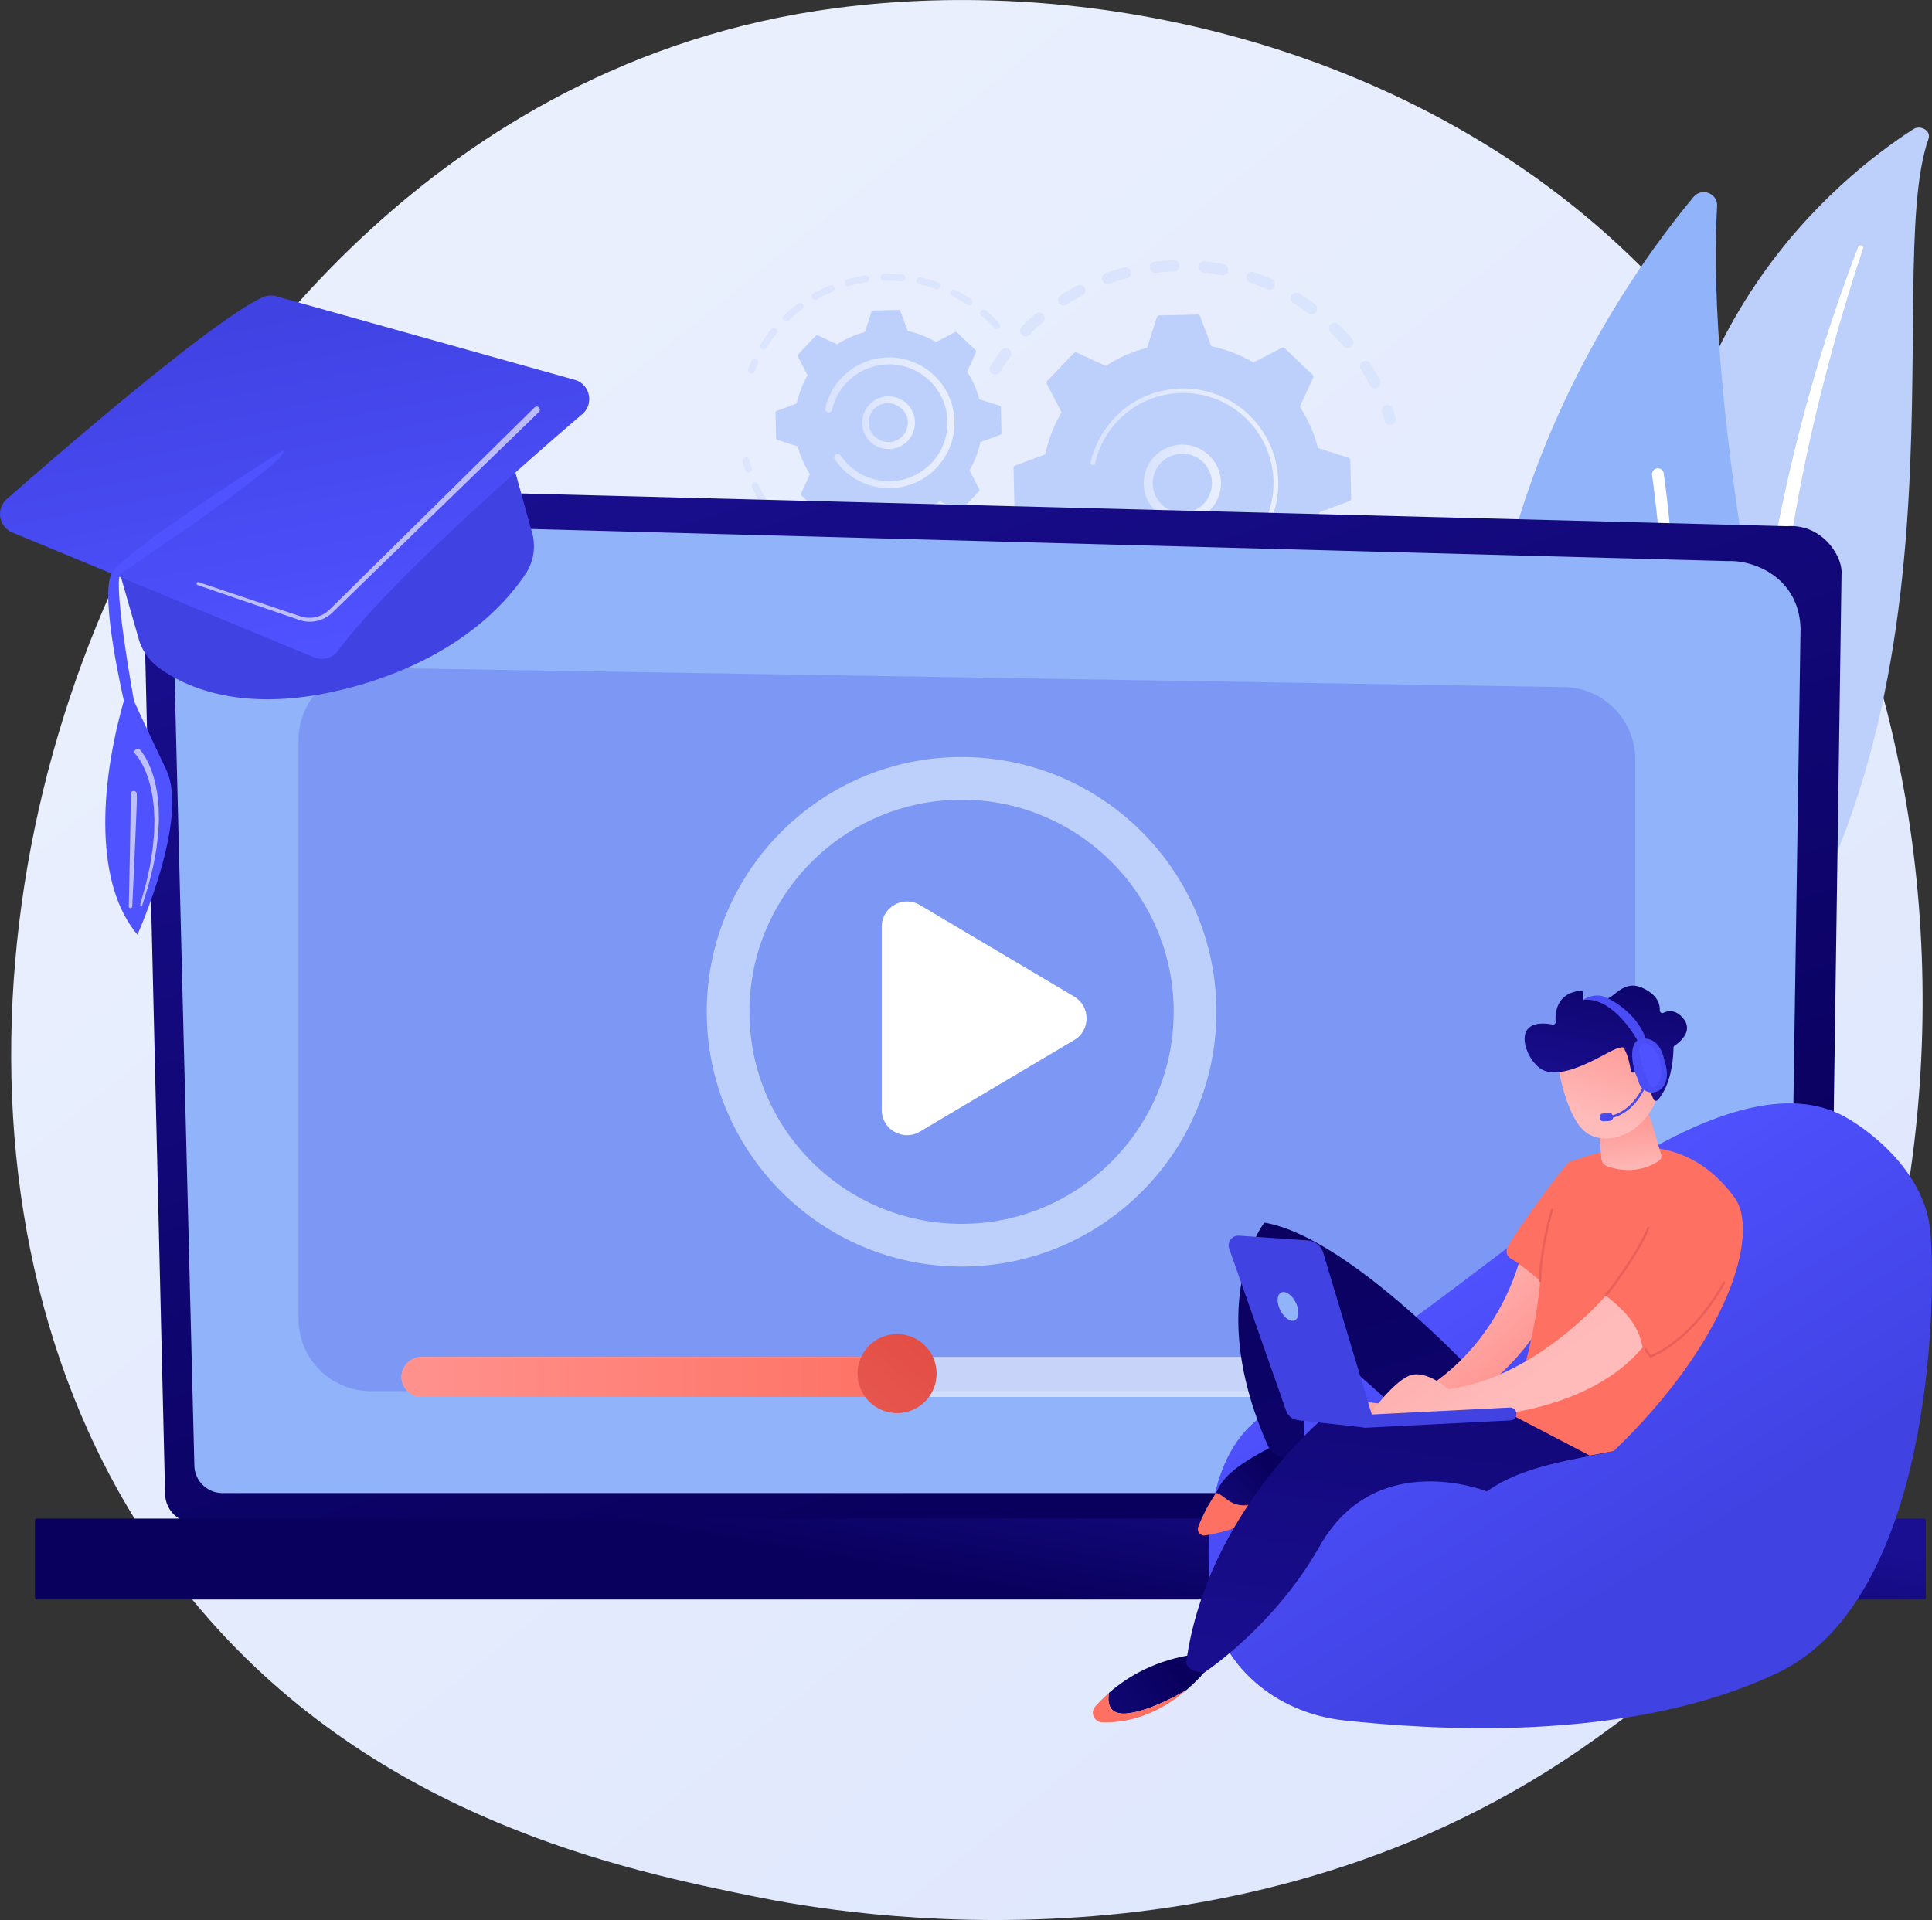 <svg xmlns="http://www.w3.org/2000/svg" xmlns:xlink="http://www.w3.org/1999/xlink" viewBox="0 0 2816.93 2800"><rect x="0" y="0" width="2816.93" height="2800" fill="#333333" stroke="none"/><defs><style>.cls-1{fill:url(#linear-gradient);}.cls-2{isolation:isolate;}.cls-3{fill:url(#linear-gradient-2);}.cls-4{opacity:0.3;}.cls-5{fill:#bdd0fb;}.cls-6{fill:url(#linear-gradient-3);}.cls-7{fill:url(#linear-gradient-4);}.cls-8{fill:url(#linear-gradient-5);}.cls-9{fill:url(#linear-gradient-6);}.cls-10,.cls-15,.cls-16,.cls-22{fill:#fff;}.cls-10{mix-blend-mode:soft-light;}.cls-11{fill:#91b3fa;}.cls-12{fill:url(#linear-gradient-7);}.cls-13{fill:url(#linear-gradient-8);}.cls-14{fill:#7d97f4;}.cls-15{fill-rule:evenodd;}.cls-16{opacity:0.58;}.cls-17{fill:url(#linear-gradient-9);}.cls-18{fill:url(#linear-gradient-10);}.cls-19{fill:url(#linear-gradient-11);}.cls-20{fill:url(#linear-gradient-12);}.cls-21{fill:url(#linear-gradient-13);}.cls-22{opacity:0.63;}.cls-23{fill:url(#linear-gradient-14);}.cls-24{fill:url(#linear-gradient-15);}.cls-25{fill:url(#linear-gradient-16);}.cls-26{fill:url(#linear-gradient-17);}.cls-27{fill:url(#linear-gradient-18);}.cls-28{fill:url(#linear-gradient-19);}.cls-29{fill:url(#linear-gradient-20);}.cls-30{fill:url(#linear-gradient-21);}.cls-31{fill:url(#linear-gradient-22);}.cls-32{fill:url(#linear-gradient-23);}.cls-33{fill:url(#linear-gradient-24);}.cls-34{fill:url(#linear-gradient-25);}.cls-35{fill:url(#linear-gradient-26);}.cls-36{fill:url(#linear-gradient-27);}.cls-37{fill:url(#linear-gradient-28);}.cls-38{fill:url(#linear-gradient-29);}.cls-39{fill:url(#linear-gradient-30);}.cls-40{fill:url(#linear-gradient-31);}.cls-41{fill:url(#linear-gradient-32);}.cls-42{fill:url(#linear-gradient-33);}.cls-43{clip-path:url(#clip-path);}.cls-44{fill:url(#linear-gradient-35);}.cls-45{fill:url(#linear-gradient-36);}.cls-46{fill:url(#linear-gradient-37);}.cls-47{fill:url(#linear-gradient-38);}.cls-48{fill:url(#linear-gradient-39);}.cls-49{fill:url(#linear-gradient-40);}.cls-50{fill:url(#linear-gradient-41);}.cls-51{fill:url(#linear-gradient-42);}.cls-52{fill:url(#linear-gradient-43);}.cls-53{fill:url(#linear-gradient-44);}.cls-54{fill:url(#linear-gradient-45);}.cls-55{fill:url(#linear-gradient-46);}.cls-56{fill:url(#linear-gradient-47);}.cls-57{fill:url(#linear-gradient-48);}.cls-58{fill:url(#linear-gradient-49);}.cls-59{fill:url(#linear-gradient-50);}.cls-60{fill:url(#linear-gradient-51);}.cls-61{fill:url(#linear-gradient-52);}.cls-62{fill:url(#linear-gradient-53);}.cls-63{fill:url(#linear-gradient-54);}.cls-64{fill:url(#linear-gradient-55);}.cls-65{fill:url(#linear-gradient-56);}.cls-66{fill:url(#linear-gradient-57);}.cls-67{fill:url(#linear-gradient-58);}.cls-68{fill:url(#linear-gradient-59);}.cls-69{fill:url(#linear-gradient-60);}.cls-70{fill:url(#linear-gradient-61);}.cls-71{fill:url(#linear-gradient-62);}.cls-72{fill:url(#linear-gradient-63);}.cls-73{fill:url(#linear-gradient-64);}.cls-74{fill:url(#linear-gradient-65);}.cls-75{fill:url(#linear-gradient-66);}.cls-76{fill:url(#linear-gradient-67);}.cls-77{fill:url(#linear-gradient-68);}.cls-78{fill:url(#linear-gradient-69);}.cls-79{fill:url(#linear-gradient-70);}.cls-80{fill:url(#linear-gradient-71);}.cls-81{fill:url(#linear-gradient-72);}.cls-82{fill:url(#linear-gradient-73);}.cls-83{fill:url(#linear-gradient-74);}.cls-84{fill:url(#linear-gradient-75);}.cls-85{fill:url(#linear-gradient-76);}.cls-86{fill:url(#linear-gradient-77);}.cls-87{fill:url(#linear-gradient-78);}.cls-88{fill:url(#linear-gradient-79);}.cls-89{fill:url(#linear-gradient-80);}.cls-90{fill:url(#linear-gradient-81);}.cls-91{fill:url(#linear-gradient-82);}.cls-92{fill:url(#linear-gradient-83);}.cls-93{fill:url(#linear-gradient-84);}.cls-94{fill:url(#linear-gradient-85);}.cls-95{fill:url(#linear-gradient-86);}.cls-96{fill:url(#linear-gradient-87);}.cls-97{fill:url(#linear-gradient-88);}.cls-98{fill:url(#linear-gradient-89);}.cls-99{fill:url(#linear-gradient-90);}.cls-100{fill:url(#linear-gradient-91);}.cls-101{fill:url(#linear-gradient-92);}.cls-102{fill:url(#linear-gradient-93);}.cls-103{fill:url(#linear-gradient-94);}.cls-104{fill:url(#linear-gradient-95);}.cls-105{fill:url(#linear-gradient-96);}.cls-106{fill:url(#linear-gradient-97);}.cls-107{fill:url(#linear-gradient-98);}.cls-108{fill:url(#linear-gradient-99);}.cls-109{fill:url(#linear-gradient-100);}.cls-110{fill:url(#linear-gradient-101);}.cls-111{fill:url(#linear-gradient-102);}.cls-112{fill:url(#linear-gradient-103);}.cls-113{fill:url(#linear-gradient-104);}.cls-114{fill:url(#linear-gradient-105);}.cls-115{fill:url(#linear-gradient-106);}.cls-116{fill:url(#linear-gradient-107);}.cls-117{fill:url(#linear-gradient-108);}.cls-118{fill:url(#linear-gradient-109);}.cls-119{fill:url(#linear-gradient-110);}.cls-120{fill:url(#linear-gradient-111);}.cls-121{fill:url(#linear-gradient-112);}.cls-122{fill:url(#linear-gradient-113);}.cls-123{fill:url(#linear-gradient-114);}.cls-124{fill:url(#linear-gradient-115);}.cls-125{fill:url(#linear-gradient-116);}.cls-126{fill:url(#linear-gradient-117);}.cls-127{fill:url(#linear-gradient-118);}.cls-128{fill:url(#linear-gradient-119);}.cls-129{fill:url(#linear-gradient-120);}.cls-130{fill:url(#linear-gradient-121);}.cls-131{fill:url(#linear-gradient-122);}.cls-132{fill:url(#linear-gradient-123);}.cls-133{fill:url(#linear-gradient-124);}.cls-134{fill:url(#linear-gradient-125);}.cls-135{fill:url(#linear-gradient-126);}.cls-136{fill:url(#linear-gradient-127);}.cls-137{fill:url(#linear-gradient-128);}.cls-138{fill:url(#linear-gradient-129);}.cls-139{fill:url(#linear-gradient-130);}.cls-140{fill:url(#linear-gradient-131);}.cls-141{fill:url(#linear-gradient-132);}.cls-142{fill:url(#linear-gradient-133);}.cls-143{fill:url(#linear-gradient-134);}.cls-144{fill:url(#linear-gradient-135);}.cls-145{fill:url(#linear-gradient-136);}.cls-146{fill:url(#linear-gradient-137);}.cls-147{fill:url(#linear-gradient-138);}.cls-148{fill:url(#linear-gradient-139);}.cls-149{fill:url(#linear-gradient-140);}.cls-150{fill:url(#linear-gradient-141);}.cls-151{fill:url(#linear-gradient-142);}.cls-152{fill:url(#linear-gradient-143);}.cls-153{fill:url(#linear-gradient-144);}.cls-154{fill:url(#linear-gradient-145);}.cls-155{fill:url(#linear-gradient-146);}.cls-156{fill:url(#linear-gradient-147);}.cls-157{fill:url(#linear-gradient-148);}.cls-158{fill:url(#linear-gradient-149);}.cls-159{fill:url(#linear-gradient-150);}.cls-160{fill:url(#linear-gradient-151);}.cls-161{fill:url(#linear-gradient-152);}.cls-162{fill:url(#linear-gradient-153);}.cls-163{fill:url(#linear-gradient-154);}.cls-164{fill:url(#linear-gradient-155);}.cls-165{fill:url(#linear-gradient-156);}.cls-166{fill:url(#linear-gradient-157);}.cls-167{fill:url(#linear-gradient-158);}.cls-168{fill:url(#linear-gradient-159);}.cls-169{fill:url(#linear-gradient-160);}.cls-170{fill:url(#linear-gradient-161);}.cls-171{fill:url(#linear-gradient-162);}.cls-172{fill:url(#linear-gradient-163);}.cls-173{fill:url(#linear-gradient-164);}.cls-174{fill:url(#linear-gradient-165);}.cls-175{fill:url(#linear-gradient-166);}.cls-176{fill:url(#linear-gradient-167);}.cls-177{fill:url(#linear-gradient-168);}.cls-178{fill:url(#linear-gradient-169);}.cls-179{fill:url(#linear-gradient-170);}.cls-180{fill:url(#linear-gradient-171);}.cls-181{fill:url(#linear-gradient-172);}.cls-182{fill:url(#linear-gradient-173);}.cls-183{fill:url(#linear-gradient-174);}.cls-184{fill:url(#linear-gradient-175);}.cls-185{fill:url(#linear-gradient-176);}.cls-186{fill:url(#linear-gradient-177);}.cls-187{fill:url(#linear-gradient-178);}.cls-188{fill:url(#linear-gradient-179);}.cls-189{fill:url(#linear-gradient-180);}.cls-190{fill:url(#linear-gradient-181);}.cls-191{fill:url(#linear-gradient-182);}.cls-192{fill:url(#linear-gradient-183);}.cls-193{fill:url(#linear-gradient-184);}.cls-194{fill:url(#linear-gradient-185);}.cls-195{fill:url(#linear-gradient-186);}.cls-196{fill:url(#linear-gradient-187);}.cls-197{fill:url(#linear-gradient-188);}.cls-198{fill:url(#linear-gradient-189);}.cls-199{fill:url(#linear-gradient-190);}.cls-200{fill:url(#linear-gradient-191);}</style><linearGradient id="linear-gradient" x1="2332.54" y1="1629.32" x2="2351.48" y2="1629.32" gradientTransform="translate(138.69 -183.16) rotate(4.62)" gradientUnits="userSpaceOnUse"><stop offset="0" stop-color="#4f52ff"/><stop offset="1" stop-color="#4042e2"/></linearGradient><linearGradient id="linear-gradient-2" x1="3165.62" y1="3626.41" x2="674.15" y2="532.16" gradientUnits="userSpaceOnUse"><stop offset="0" stop-color="#dae3fe"/><stop offset="1" stop-color="#e9effd"/></linearGradient><linearGradient id="linear-gradient-3" x1="1667.72" y1="704.82" x2="1780.18" y2="704.82" xlink:href="#linear-gradient-2"/><linearGradient id="linear-gradient-4" x1="1590.19" y1="704.73" x2="1863.36" y2="704.73" xlink:href="#linear-gradient-2"/><linearGradient id="linear-gradient-5" x1="1257.19" y1="616.67" x2="1333.8" y2="616.67" xlink:href="#linear-gradient-2"/><linearGradient id="linear-gradient-6" x1="1203.15" y1="616.55" x2="1391.67" y2="616.55" xlink:href="#linear-gradient-2"/><linearGradient id="linear-gradient-7" x1="-1404.03" y1="2117.8" x2="-851.74" y2="460.92" gradientTransform="matrix(-1, 0, 0, 1, 262.71, 0)" gradientUnits="userSpaceOnUse"><stop offset="0" stop-color="#09005d"/><stop offset="1" stop-color="#1a0f91"/></linearGradient><linearGradient id="linear-gradient-8" x1="1422.47" y1="2313.94" x2="1470.4" y2="2036.99" gradientTransform="translate(2858.89 4547.26) rotate(-180)" xlink:href="#linear-gradient-7"/><linearGradient id="linear-gradient-9" x1="585.43" y1="2008.05" x2="1335.44" y2="2008.05" gradientUnits="userSpaceOnUse"><stop offset="0" stop-color="#ff928e"/><stop offset="1" stop-color="#fe7062"/></linearGradient><linearGradient id="linear-gradient-10" x1="1404.26" y1="1886.9" x2="1178.39" y2="2159.73" gradientTransform="translate(866.15 -348.06) rotate(22.5)" gradientUnits="userSpaceOnUse"><stop offset="0" stop-color="#e1473d"/><stop offset="1" stop-color="#e9605a"/></linearGradient><linearGradient id="linear-gradient-11" x1="1104.92" y1="1737.59" x2="597.55" y2="976.55" gradientTransform="matrix(1, 0, 0, 1, 0, 0)" xlink:href="#linear-gradient"/><linearGradient id="linear-gradient-12" x1="483.67" y1="942.13" x2="388.96" y2="458.43" gradientTransform="matrix(1, 0, 0, 1, 0, 0)" xlink:href="#linear-gradient"/><linearGradient id="linear-gradient-13" x1="390.17" y1="606.59" x2="725.03" y2="-184.89" gradientTransform="matrix(1, 0, 0, 1, 0, 0)" xlink:href="#linear-gradient"/><linearGradient id="linear-gradient-14" x1="-1078.3" y1="1817.55" x2="-1372.31" y2="2284.96" gradientTransform="matrix(-1, 0, 0, 1, 1056.22, 0)" xlink:href="#linear-gradient"/><linearGradient id="linear-gradient-15" x1="-804.17" y1="2149.97" x2="-695.56" y2="2263.41" gradientTransform="matrix(-1, 0, 0, 1, 1056.22, 0)" xlink:href="#linear-gradient-7"/><linearGradient id="linear-gradient-16" x1="1921.12" y1="1672.84" x2="2381.15" y2="3238.97" gradientTransform="matrix(1, 0, 0, 1, 0, 0)" xlink:href="#linear-gradient-7"/><linearGradient id="linear-gradient-17" x1="-660.09" y1="2434.7" x2="-454.66" y2="2585.47" gradientTransform="matrix(-1, 0, 0, 1, 1056.22, 0)" xlink:href="#linear-gradient-7"/><linearGradient id="linear-gradient-18" x1="3170.33" y1="-8671.64" x2="3028.26" y2="-8280.97" gradientTransform="matrix(-1, 0, 0, 1, 1056.22, 0)" xlink:href="#linear-gradient-9"/><linearGradient id="linear-gradient-19" x1="3417.8" y1="-8581.64" x2="3275.74" y2="-8190.98" gradientTransform="matrix(-1, 0, 0, 1, 1056.22, 0)" xlink:href="#linear-gradient-9"/><linearGradient id="linear-gradient-20" x1="2144.79" y1="1482.75" x2="2009.49" y2="2511.05" gradientTransform="matrix(1, 0, 0, 1, 0, 0)" xlink:href="#linear-gradient-7"/><linearGradient id="linear-gradient-21" x1="-992" y1="1877.45" x2="-1131.47" y2="2043.31" gradientTransform="matrix(-1, 0, 0, 1, 1056.22, 0)" gradientUnits="userSpaceOnUse"><stop offset="0" stop-color="#febbba"/><stop offset="1" stop-color="#ff928e"/></linearGradient><linearGradient id="linear-gradient-22" x1="2609.69" y1="-8875.5" x2="2467.63" y2="-8484.83" gradientTransform="matrix(-1, 0, 0, 1, 1056.22, 0)" xlink:href="#linear-gradient-9"/><linearGradient id="linear-gradient-23" x1="-1154.62" y1="2028.36" x2="-875.85" y2="1646.98" xlink:href="#linear-gradient-21"/><linearGradient id="linear-gradient-24" x1="-1325.16" y1="1712.31" x2="-1314.89" y2="1619.89" xlink:href="#linear-gradient-21"/><linearGradient id="linear-gradient-25" x1="-1270.39" y1="1631.7" x2="-1315.65" y2="1482.42" xlink:href="#linear-gradient-21"/><linearGradient id="linear-gradient-26" x1="-1311.14" y1="1358.11" x2="-1269.16" y2="1597.59" gradientTransform="matrix(-1, 0, 0, 1, 1056.22, 0)" xlink:href="#linear-gradient-7"/><linearGradient id="linear-gradient-27" x1="-1317.27" y1="1645.91" x2="-1362.53" y2="1496.63" xlink:href="#linear-gradient-21"/><linearGradient id="linear-gradient-28" x1="-763.49" y1="277.92" x2="-783.79" y2="713.14" gradientTransform="matrix(-1, 0, 0, 1, 1056.22, 0)" xlink:href="#linear-gradient"/><linearGradient id="linear-gradient-29" x1="-956.46" y1="268.92" x2="-976.76" y2="704.14" gradientTransform="matrix(-1, 0, 0, 1, 1056.22, 0)" xlink:href="#linear-gradient"/><linearGradient id="linear-gradient-30" x1="3058.56" y1="542.03" x2="2485.24" y2="1450.2" gradientTransform="matrix(1, 0, 0, 1, 0, 0)" xlink:href="#linear-gradient-10"/><linearGradient id="linear-gradient-31" x1="3155.23" y1="603.05" x2="2581.91" y2="1511.23" gradientTransform="matrix(1, 0, 0, 1, 0, 0)" xlink:href="#linear-gradient-10"/><linearGradient id="linear-gradient-32" x1="3249.81" y1="662.76" x2="2676.49" y2="1570.94" gradientTransform="matrix(1, 0, 0, 1, 0, 0)" xlink:href="#linear-gradient-10"/><linearGradient id="linear-gradient-33" x1="-1405.78" y1="1825.5" x2="-1336.98" y2="1778.85" gradientTransform="matrix(-1, 0.08, 0.08, 1, 872.72, -79.42)" xlink:href="#linear-gradient"/><clipPath id="clip-path"><rect class="cls-1" x="2332.58" y="1623.67" width="18.85" height="11.31" rx="4.9" transform="translate(-123.5 193.72) rotate(-4.62)"/></clipPath><linearGradient id="linear-gradient-35" x1="2350.74" y1="1633.25" x2="2351.22" y2="1633.25" gradientTransform="matrix(1, 0, 0, 1, 0, 0)" xlink:href="#linear-gradient"/><linearGradient id="linear-gradient-36" x1="2349.91" y1="1630.49" x2="2351.53" y2="1630.49" gradientTransform="matrix(1, 0, 0, 1, 0, 0)" xlink:href="#linear-gradient"/><linearGradient id="linear-gradient-37" x1="2349.78" y1="1630.54" x2="2350.95" y2="1630.54" gradientTransform="matrix(1, 0, 0, 1, 0, 0)" xlink:href="#linear-gradient"/><linearGradient id="linear-gradient-38" x1="2349.65" y1="1630.55" x2="2350.82" y2="1630.55" gradientTransform="matrix(1, 0, 0, 1, 0, 0)" xlink:href="#linear-gradient"/><linearGradient id="linear-gradient-39" x1="2349.52" y1="1630.56" x2="2350.69" y2="1630.56" gradientTransform="matrix(1, 0, 0, 1, 0, 0)" xlink:href="#linear-gradient"/><linearGradient id="linear-gradient-40" x1="2349.39" y1="1630.57" x2="2350.56" y2="1630.57" gradientTransform="matrix(1, 0, 0, 1, 0, 0)" xlink:href="#linear-gradient"/><linearGradient id="linear-gradient-41" x1="2349.26" y1="1630.58" x2="2350.43" y2="1630.58" gradientTransform="matrix(1, 0, 0, 1, 0, 0)" xlink:href="#linear-gradient"/><linearGradient id="linear-gradient-42" x1="2349.13" y1="1630.59" x2="2350.3" y2="1630.59" gradientTransform="matrix(1, 0, 0, 1, 0, 0)" xlink:href="#linear-gradient"/><linearGradient id="linear-gradient-43" x1="2349" y1="1630.6" x2="2350.17" y2="1630.6" gradientTransform="matrix(1, 0, 0, 1, 0, 0)" xlink:href="#linear-gradient"/><linearGradient id="linear-gradient-44" x1="2348.87" y1="1630.61" x2="2350.04" y2="1630.61" gradientTransform="matrix(1, 0, 0, 1, 0, 0)" xlink:href="#linear-gradient"/><linearGradient id="linear-gradient-45" x1="2348.74" y1="1630.62" x2="2349.91" y2="1630.62" gradientTransform="matrix(1, 0, 0, 1, 0, 0)" xlink:href="#linear-gradient"/><linearGradient id="linear-gradient-46" x1="2348.61" y1="1630.63" x2="2349.78" y2="1630.63" gradientTransform="matrix(1, 0, 0, 1, 0, 0)" xlink:href="#linear-gradient"/><linearGradient id="linear-gradient-47" x1="2348.48" y1="1630.64" x2="2349.65" y2="1630.64" gradientTransform="matrix(1, 0, 0, 1, 0, 0)" xlink:href="#linear-gradient"/><linearGradient id="linear-gradient-48" x1="2348.35" y1="1630.65" x2="2349.52" y2="1630.65" gradientTransform="matrix(1, 0, 0, 1, 0, 0)" xlink:href="#linear-gradient"/><linearGradient id="linear-gradient-49" x1="2348.22" y1="1630.66" x2="2349.39" y2="1630.66" gradientTransform="matrix(1, 0, 0, 1, 0, 0)" xlink:href="#linear-gradient"/><linearGradient id="linear-gradient-50" x1="2348.09" y1="1630.67" x2="2349.26" y2="1630.67" gradientTransform="matrix(1, 0, 0, 1, 0, 0)" xlink:href="#linear-gradient"/><linearGradient id="linear-gradient-51" x1="2347.96" y1="1630.68" x2="2349.13" y2="1630.68" gradientTransform="matrix(1, 0, 0, 1, 0, 0)" xlink:href="#linear-gradient"/><linearGradient id="linear-gradient-52" x1="2347.83" y1="1630.69" x2="2349" y2="1630.69" gradientTransform="matrix(1, 0, 0, 1, 0, 0)" xlink:href="#linear-gradient"/><linearGradient id="linear-gradient-53" x1="2347.7" y1="1630.7" x2="2348.87" y2="1630.7" gradientTransform="matrix(1, 0, 0, 1, 0, 0)" xlink:href="#linear-gradient"/><linearGradient id="linear-gradient-54" x1="2347.57" y1="1630.71" x2="2348.74" y2="1630.71" gradientTransform="matrix(1, 0, 0, 1, 0, 0)" xlink:href="#linear-gradient"/><linearGradient id="linear-gradient-55" x1="2347.44" y1="1630.72" x2="2348.61" y2="1630.72" gradientTransform="matrix(1, 0, 0, 1, 0, 0)" xlink:href="#linear-gradient"/><linearGradient id="linear-gradient-56" x1="2347.31" y1="1630.74" x2="2348.48" y2="1630.74" gradientTransform="matrix(1, 0, 0, 1, 0, 0)" xlink:href="#linear-gradient"/><linearGradient id="linear-gradient-57" x1="2347.18" y1="1630.75" x2="2348.35" y2="1630.75" gradientTransform="matrix(1, 0, 0, 1, 0, 0)" xlink:href="#linear-gradient"/><linearGradient id="linear-gradient-58" x1="2347.05" y1="1630.76" x2="2348.22" y2="1630.76" gradientTransform="matrix(1, 0, 0, 1, 0, 0)" xlink:href="#linear-gradient"/><linearGradient id="linear-gradient-59" x1="2346.92" y1="1630.77" x2="2348.09" y2="1630.77" gradientTransform="matrix(1, 0, 0, 1, 0, 0)" xlink:href="#linear-gradient"/><linearGradient id="linear-gradient-60" x1="2346.79" y1="1630.78" x2="2347.96" y2="1630.78" gradientTransform="matrix(1, 0, 0, 1, 0, 0)" xlink:href="#linear-gradient"/><linearGradient id="linear-gradient-61" x1="2346.66" y1="1630.79" x2="2347.83" y2="1630.79" gradientTransform="matrix(1, 0, 0, 1, 0, 0)" xlink:href="#linear-gradient"/><linearGradient id="linear-gradient-62" x1="2346.53" y1="1630.8" x2="2347.7" y2="1630.8" gradientTransform="matrix(1, 0, 0, 1, 0, 0)" xlink:href="#linear-gradient"/><linearGradient id="linear-gradient-63" x1="2346.4" y1="1630.81" x2="2347.57" y2="1630.81" gradientTransform="matrix(1, 0, 0, 1, 0, 0)" xlink:href="#linear-gradient"/><linearGradient id="linear-gradient-64" x1="2346.27" y1="1630.82" x2="2347.44" y2="1630.82" gradientTransform="matrix(1, 0, 0, 1, 0, 0)" xlink:href="#linear-gradient"/><linearGradient id="linear-gradient-65" x1="2346.14" y1="1630.83" x2="2347.31" y2="1630.83" gradientTransform="matrix(1, 0, 0, 1, 0, 0)" xlink:href="#linear-gradient"/><linearGradient id="linear-gradient-66" x1="2346.01" y1="1630.84" x2="2347.18" y2="1630.84" gradientTransform="matrix(1, 0, 0, 1, 0, 0)" xlink:href="#linear-gradient"/><linearGradient id="linear-gradient-67" x1="2345.88" y1="1630.85" x2="2347.05" y2="1630.85" gradientTransform="matrix(1, 0, 0, 1, 0, 0)" xlink:href="#linear-gradient"/><linearGradient id="linear-gradient-68" x1="2345.75" y1="1630.86" x2="2346.92" y2="1630.86" gradientTransform="matrix(1, 0, 0, 1, 0, 0)" xlink:href="#linear-gradient"/><linearGradient id="linear-gradient-69" x1="2345.62" y1="1630.87" x2="2346.79" y2="1630.87" gradientTransform="matrix(1, 0, 0, 1, 0, 0)" xlink:href="#linear-gradient"/><linearGradient id="linear-gradient-70" x1="2345.49" y1="1630.88" x2="2346.66" y2="1630.88" gradientTransform="matrix(1, 0, 0, 1, 0, 0)" xlink:href="#linear-gradient"/><linearGradient id="linear-gradient-71" x1="2345.36" y1="1630.89" x2="2346.53" y2="1630.89" gradientTransform="matrix(1, 0, 0, 1, 0, 0)" xlink:href="#linear-gradient"/><linearGradient id="linear-gradient-72" x1="2345.23" y1="1630.9" x2="2346.4" y2="1630.9" gradientTransform="matrix(1, 0, 0, 1, 0, 0)" xlink:href="#linear-gradient"/><linearGradient id="linear-gradient-73" x1="2345.1" y1="1630.91" x2="2346.27" y2="1630.91" gradientTransform="matrix(1, 0, 0, 1, 0, 0)" xlink:href="#linear-gradient"/><linearGradient id="linear-gradient-74" x1="2344.97" y1="1630.92" x2="2346.14" y2="1630.92" gradientTransform="matrix(1, 0, 0, 1, 0, 0)" xlink:href="#linear-gradient"/><linearGradient id="linear-gradient-75" x1="2344.84" y1="1630.93" x2="2346.01" y2="1630.93" gradientTransform="matrix(1, 0, 0, 1, 0, 0)" xlink:href="#linear-gradient"/><linearGradient id="linear-gradient-76" x1="2344.71" y1="1630.94" x2="2345.88" y2="1630.94" gradientTransform="matrix(1, 0, 0, 1, 0, 0)" xlink:href="#linear-gradient"/><linearGradient id="linear-gradient-77" x1="2344.58" y1="1630.96" x2="2345.75" y2="1630.96" gradientTransform="matrix(1, 0, 0, 1, 0, 0)" xlink:href="#linear-gradient"/><linearGradient id="linear-gradient-78" x1="2344.45" y1="1630.97" x2="2345.62" y2="1630.97" gradientTransform="matrix(1, 0, 0, 1, 0, 0)" xlink:href="#linear-gradient"/><linearGradient id="linear-gradient-79" x1="2344.32" y1="1630.98" x2="2345.49" y2="1630.98" gradientTransform="matrix(1, 0, 0, 1, 0, 0)" xlink:href="#linear-gradient"/><linearGradient id="linear-gradient-80" x1="2344.19" y1="1630.99" x2="2345.36" y2="1630.99" gradientTransform="matrix(1, 0, 0, 1, 0, 0)" xlink:href="#linear-gradient"/><linearGradient id="linear-gradient-81" x1="2344.06" y1="1631" x2="2345.23" y2="1631" gradientTransform="matrix(1, 0, 0, 1, 0, 0)" xlink:href="#linear-gradient"/><linearGradient id="linear-gradient-82" x1="2343.93" y1="1631.01" x2="2345.1" y2="1631.01" gradientTransform="matrix(1, 0, 0, 1, 0, 0)" xlink:href="#linear-gradient"/><linearGradient id="linear-gradient-83" x1="2343.8" y1="1631.02" x2="2344.97" y2="1631.02" gradientTransform="matrix(1, 0, 0, 1, 0, 0)" xlink:href="#linear-gradient"/><linearGradient id="linear-gradient-84" x1="2343.67" y1="1631.03" x2="2344.84" y2="1631.03" gradientTransform="matrix(1, 0, 0, 1, 0, 0)" xlink:href="#linear-gradient"/><linearGradient id="linear-gradient-85" x1="2343.54" y1="1631.04" x2="2344.71" y2="1631.04" gradientTransform="matrix(1, 0, 0, 1, 0, 0)" xlink:href="#linear-gradient"/><linearGradient id="linear-gradient-86" x1="2343.41" y1="1631.05" x2="2344.58" y2="1631.05" gradientTransform="matrix(1, 0, 0, 1, 0, 0)" xlink:href="#linear-gradient"/><linearGradient id="linear-gradient-87" x1="2343.28" y1="1631.06" x2="2344.45" y2="1631.06" gradientTransform="matrix(1, 0, 0, 1, 0, 0)" xlink:href="#linear-gradient"/><linearGradient id="linear-gradient-88" x1="2343.15" y1="1631.07" x2="2344.32" y2="1631.07" gradientTransform="matrix(1, 0, 0, 1, 0, 0)" xlink:href="#linear-gradient"/><linearGradient id="linear-gradient-89" x1="2343.02" y1="1631.08" x2="2344.19" y2="1631.08" gradientTransform="matrix(1, 0, 0, 1, 0, 0)" xlink:href="#linear-gradient"/><linearGradient id="linear-gradient-90" x1="2342.89" y1="1631.09" x2="2344.06" y2="1631.09" gradientTransform="matrix(1, 0, 0, 1, 0, 0)" xlink:href="#linear-gradient"/><linearGradient id="linear-gradient-91" x1="2342.76" y1="1631.1" x2="2343.93" y2="1631.1" gradientTransform="matrix(1, 0, 0, 1, 0, 0)" xlink:href="#linear-gradient"/><linearGradient id="linear-gradient-92" x1="2342.63" y1="1631.11" x2="2343.8" y2="1631.11" gradientTransform="matrix(1, 0, 0, 1, 0, 0)" xlink:href="#linear-gradient"/><linearGradient id="linear-gradient-93" x1="2342.5" y1="1631.12" x2="2343.67" y2="1631.12" gradientTransform="matrix(1, 0, 0, 1, 0, 0)" xlink:href="#linear-gradient"/><linearGradient id="linear-gradient-94" x1="2342.37" y1="1631.13" x2="2343.54" y2="1631.13" gradientTransform="matrix(1, 0, 0, 1, 0, 0)" xlink:href="#linear-gradient"/><linearGradient id="linear-gradient-95" x1="2342.24" y1="1631.14" x2="2343.41" y2="1631.14" gradientTransform="matrix(1, 0, 0, 1, 0, 0)" xlink:href="#linear-gradient"/><linearGradient id="linear-gradient-96" x1="2342.11" y1="1631.15" x2="2343.28" y2="1631.15" gradientTransform="matrix(1, 0, 0, 1, 0, 0)" xlink:href="#linear-gradient"/><linearGradient id="linear-gradient-97" x1="2341.98" y1="1631.17" x2="2343.15" y2="1631.17" gradientTransform="matrix(1, 0, 0, 1, 0, 0)" xlink:href="#linear-gradient"/><linearGradient id="linear-gradient-98" x1="2341.85" y1="1631.18" x2="2343.02" y2="1631.18" gradientTransform="matrix(1, 0, 0, 1, 0, 0)" xlink:href="#linear-gradient"/><linearGradient id="linear-gradient-99" x1="2341.72" y1="1631.19" x2="2342.89" y2="1631.19" gradientTransform="matrix(1, 0, 0, 1, 0, 0)" xlink:href="#linear-gradient"/><linearGradient id="linear-gradient-100" x1="2341.59" y1="1631.2" x2="2342.76" y2="1631.2" gradientTransform="matrix(1, 0, 0, 1, 0, 0)" xlink:href="#linear-gradient"/><linearGradient id="linear-gradient-101" x1="2341.46" y1="1631.21" x2="2342.63" y2="1631.21" gradientTransform="matrix(1, 0, 0, 1, 0, 0)" xlink:href="#linear-gradient"/><linearGradient id="linear-gradient-102" x1="2341.33" y1="1631.22" x2="2342.5" y2="1631.22" gradientTransform="matrix(1, 0, 0, 1, 0, 0)" xlink:href="#linear-gradient"/><linearGradient id="linear-gradient-103" x1="2341.2" y1="1631.23" x2="2342.37" y2="1631.23" gradientTransform="matrix(1, 0, 0, 1, 0, 0)" xlink:href="#linear-gradient"/><linearGradient id="linear-gradient-104" x1="2341.07" y1="1631.24" x2="2342.24" y2="1631.24" gradientTransform="matrix(1, 0, 0, 1, 0, 0)" xlink:href="#linear-gradient"/><linearGradient id="linear-gradient-105" x1="2340.94" y1="1631.25" x2="2342.11" y2="1631.25" gradientTransform="matrix(1, 0, 0, 1, 0, 0)" xlink:href="#linear-gradient"/><linearGradient id="linear-gradient-106" x1="2340.81" y1="1631.26" x2="2341.98" y2="1631.26" gradientTransform="matrix(1, 0, 0, 1, 0, 0)" xlink:href="#linear-gradient"/><linearGradient id="linear-gradient-107" x1="2340.68" y1="1631.27" x2="2341.85" y2="1631.27" gradientTransform="matrix(1, 0, 0, 1, 0, 0)" xlink:href="#linear-gradient"/><linearGradient id="linear-gradient-108" x1="2340.55" y1="1631.28" x2="2341.72" y2="1631.28" gradientTransform="matrix(1, 0, 0, 1, 0, 0)" xlink:href="#linear-gradient"/><linearGradient id="linear-gradient-109" x1="2340.42" y1="1631.29" x2="2341.58" y2="1631.29" gradientTransform="matrix(1, 0, 0, 1, 0, 0)" xlink:href="#linear-gradient"/><linearGradient id="linear-gradient-110" x1="2340.29" y1="1631.3" x2="2341.45" y2="1631.3" gradientTransform="matrix(1, 0, 0, 1, 0, 0)" xlink:href="#linear-gradient"/><linearGradient id="linear-gradient-111" x1="2340.16" y1="1631.31" x2="2341.32" y2="1631.31" gradientTransform="matrix(1, 0, 0, 1, 0, 0)" xlink:href="#linear-gradient"/><linearGradient id="linear-gradient-112" x1="2340.03" y1="1631.32" x2="2341.19" y2="1631.32" gradientTransform="matrix(1, 0, 0, 1, 0, 0)" xlink:href="#linear-gradient"/><linearGradient id="linear-gradient-113" x1="2339.9" y1="1631.33" x2="2341.06" y2="1631.33" gradientTransform="matrix(1, 0, 0, 1, 0, 0)" xlink:href="#linear-gradient"/><linearGradient id="linear-gradient-114" x1="2339.77" y1="1631.34" x2="2340.93" y2="1631.34" gradientTransform="matrix(1, 0, 0, 1, 0, 0)" xlink:href="#linear-gradient"/><linearGradient id="linear-gradient-115" x1="2339.64" y1="1631.35" x2="2340.8" y2="1631.35" gradientTransform="matrix(1, 0, 0, 1, 0, 0)" xlink:href="#linear-gradient"/><linearGradient id="linear-gradient-116" x1="2339.51" y1="1631.36" x2="2340.67" y2="1631.36" gradientTransform="matrix(1, 0, 0, 1, 0, 0)" xlink:href="#linear-gradient"/><linearGradient id="linear-gradient-117" x1="2339.38" y1="1631.38" x2="2340.54" y2="1631.38" gradientTransform="matrix(1, 0, 0, 1, 0, 0)" xlink:href="#linear-gradient"/><linearGradient id="linear-gradient-118" x1="2339.25" y1="1631.39" x2="2340.41" y2="1631.39" gradientTransform="matrix(1, 0, 0, 1, 0, 0)" xlink:href="#linear-gradient"/><linearGradient id="linear-gradient-119" x1="2339.12" y1="1631.4" x2="2340.28" y2="1631.4" gradientTransform="matrix(1, 0, 0, 1, 0, 0)" xlink:href="#linear-gradient"/><linearGradient id="linear-gradient-120" x1="2338.99" y1="1631.41" x2="2340.15" y2="1631.41" gradientTransform="matrix(1, 0, 0, 1, 0, 0)" xlink:href="#linear-gradient"/><linearGradient id="linear-gradient-121" x1="2338.86" y1="1631.42" x2="2340.02" y2="1631.42" gradientTransform="matrix(1, 0, 0, 1, 0, 0)" xlink:href="#linear-gradient"/><linearGradient id="linear-gradient-122" x1="2338.73" y1="1631.43" x2="2339.89" y2="1631.43" gradientTransform="matrix(1, 0, 0, 1, 0, 0)" xlink:href="#linear-gradient"/><linearGradient id="linear-gradient-123" x1="2338.6" y1="1631.44" x2="2339.76" y2="1631.44" gradientTransform="matrix(1, 0, 0, 1, 0, 0)" xlink:href="#linear-gradient"/><linearGradient id="linear-gradient-124" x1="2338.47" y1="1631.45" x2="2339.63" y2="1631.45" gradientTransform="matrix(1, 0, 0, 1, 0, 0)" xlink:href="#linear-gradient"/><linearGradient id="linear-gradient-125" x1="2338.33" y1="1631.46" x2="2339.5" y2="1631.46" gradientTransform="matrix(1, 0, 0, 1, 0, 0)" xlink:href="#linear-gradient"/><linearGradient id="linear-gradient-126" x1="2338.21" y1="1631.47" x2="2339.37" y2="1631.47" gradientTransform="matrix(1, 0, 0, 1, 0, 0)" xlink:href="#linear-gradient"/><linearGradient id="linear-gradient-127" x1="2338.07" y1="1631.48" x2="2339.24" y2="1631.48" gradientTransform="matrix(1, 0, 0, 1, 0, 0)" xlink:href="#linear-gradient"/><linearGradient id="linear-gradient-128" x1="2337.94" y1="1631.49" x2="2339.11" y2="1631.49" gradientTransform="matrix(1, 0, 0, 1, 0, 0)" xlink:href="#linear-gradient"/><linearGradient id="linear-gradient-129" x1="2337.81" y1="1631.5" x2="2338.98" y2="1631.5" gradientTransform="matrix(1, 0, 0, 1, 0, 0)" xlink:href="#linear-gradient"/><linearGradient id="linear-gradient-130" x1="2337.68" y1="1631.51" x2="2338.85" y2="1631.51" gradientTransform="matrix(1, 0, 0, 1, 0, 0)" xlink:href="#linear-gradient"/><linearGradient id="linear-gradient-131" x1="2337.55" y1="1631.52" x2="2338.72" y2="1631.52" gradientTransform="matrix(1, 0, 0, 1, 0, 0)" xlink:href="#linear-gradient"/><linearGradient id="linear-gradient-132" x1="2337.42" y1="1631.53" x2="2338.59" y2="1631.53" gradientTransform="matrix(1, 0, 0, 1, 0, 0)" xlink:href="#linear-gradient"/><linearGradient id="linear-gradient-133" x1="2337.29" y1="1631.54" x2="2338.46" y2="1631.54" gradientTransform="matrix(1, 0, 0, 1, 0, 0)" xlink:href="#linear-gradient"/><linearGradient id="linear-gradient-134" x1="2337.16" y1="1631.55" x2="2338.33" y2="1631.55" gradientTransform="matrix(1, 0, 0, 1, 0, 0)" xlink:href="#linear-gradient"/><linearGradient id="linear-gradient-135" x1="2337.03" y1="1631.56" x2="2338.2" y2="1631.56" gradientTransform="matrix(1, 0, 0, 1, 0, 0)" xlink:href="#linear-gradient"/><linearGradient id="linear-gradient-136" x1="2336.9" y1="1631.57" x2="2338.07" y2="1631.57" gradientTransform="matrix(1, 0, 0, 1, 0, 0)" xlink:href="#linear-gradient"/><linearGradient id="linear-gradient-137" x1="2336.77" y1="1631.59" x2="2337.94" y2="1631.59" gradientTransform="matrix(1, 0, 0, 1, 0, 0)" xlink:href="#linear-gradient"/><linearGradient id="linear-gradient-138" x1="2336.64" y1="1631.6" x2="2337.81" y2="1631.6" gradientTransform="matrix(1, 0, 0, 1, 0, 0)" xlink:href="#linear-gradient"/><linearGradient id="linear-gradient-139" x1="2336.51" y1="1631.61" x2="2337.68" y2="1631.61" gradientTransform="matrix(1, 0, 0, 1, 0, 0)" xlink:href="#linear-gradient"/><linearGradient id="linear-gradient-140" x1="2336.38" y1="1631.62" x2="2337.55" y2="1631.62" gradientTransform="matrix(1, 0, 0, 1, 0, 0)" xlink:href="#linear-gradient"/><linearGradient id="linear-gradient-141" x1="2336.25" y1="1631.63" x2="2337.42" y2="1631.63" gradientTransform="matrix(1, 0, 0, 1, 0, 0)" xlink:href="#linear-gradient"/><linearGradient id="linear-gradient-142" x1="2336.12" y1="1631.64" x2="2337.29" y2="1631.64" gradientTransform="matrix(1, 0, 0, 1, 0, 0)" xlink:href="#linear-gradient"/><linearGradient id="linear-gradient-143" x1="2335.99" y1="1631.65" x2="2337.16" y2="1631.65" gradientTransform="matrix(1, 0, 0, 1, 0, 0)" xlink:href="#linear-gradient"/><linearGradient id="linear-gradient-144" x1="2335.86" y1="1631.66" x2="2337.03" y2="1631.66" gradientTransform="matrix(1, 0, 0, 1, 0, 0)" xlink:href="#linear-gradient"/><linearGradient id="linear-gradient-145" x1="2335.73" y1="1631.67" x2="2336.9" y2="1631.67" gradientTransform="matrix(1, 0, 0, 1, 0, 0)" xlink:href="#linear-gradient"/><linearGradient id="linear-gradient-146" x1="2335.6" y1="1631.68" x2="2336.77" y2="1631.68" gradientTransform="matrix(1, 0, 0, 1, 0, 0)" xlink:href="#linear-gradient"/><linearGradient id="linear-gradient-147" x1="2335.47" y1="1631.69" x2="2336.64" y2="1631.69" gradientTransform="matrix(1, 0, 0, 1, 0, 0)" xlink:href="#linear-gradient"/><linearGradient id="linear-gradient-148" x1="2335.34" y1="1631.7" x2="2336.51" y2="1631.7" gradientTransform="matrix(1, 0, 0, 1, 0, 0)" xlink:href="#linear-gradient"/><linearGradient id="linear-gradient-149" x1="2335.21" y1="1631.71" x2="2336.38" y2="1631.71" gradientTransform="matrix(1, 0, 0, 1, 0, 0)" xlink:href="#linear-gradient"/><linearGradient id="linear-gradient-150" x1="2335.08" y1="1631.72" x2="2336.25" y2="1631.72" gradientTransform="matrix(1, 0, 0, 1, 0, 0)" xlink:href="#linear-gradient"/><linearGradient id="linear-gradient-151" x1="2334.95" y1="1631.73" x2="2336.12" y2="1631.73" gradientTransform="matrix(1, 0, 0, 1, 0, 0)" xlink:href="#linear-gradient"/><linearGradient id="linear-gradient-152" x1="2334.82" y1="1631.74" x2="2335.99" y2="1631.74" gradientTransform="matrix(1, 0, 0, 1, 0, 0)" xlink:href="#linear-gradient"/><linearGradient id="linear-gradient-153" x1="2334.69" y1="1631.75" x2="2335.86" y2="1631.75" gradientTransform="matrix(1, 0, 0, 1, 0, 0)" xlink:href="#linear-gradient"/><linearGradient id="linear-gradient-154" x1="2334.56" y1="1631.76" x2="2335.73" y2="1631.76" gradientTransform="matrix(1, 0, 0, 1, 0, 0)" xlink:href="#linear-gradient"/><linearGradient id="linear-gradient-155" x1="2334.43" y1="1631.77" x2="2335.6" y2="1631.77" gradientTransform="matrix(1, 0, 0, 1, 0, 0)" xlink:href="#linear-gradient"/><linearGradient id="linear-gradient-156" x1="2334.3" y1="1631.79" x2="2335.47" y2="1631.79" gradientTransform="matrix(1, 0, 0, 1, 0, 0)" xlink:href="#linear-gradient"/><linearGradient id="linear-gradient-157" x1="2334.17" y1="1631.8" x2="2335.34" y2="1631.8" gradientTransform="matrix(1, 0, 0, 1, 0, 0)" xlink:href="#linear-gradient"/><linearGradient id="linear-gradient-158" x1="2334.04" y1="1631.81" x2="2335.21" y2="1631.81" gradientTransform="matrix(1, 0, 0, 1, 0, 0)" xlink:href="#linear-gradient"/><linearGradient id="linear-gradient-159" x1="2333.91" y1="1631.82" x2="2335.08" y2="1631.82" gradientTransform="matrix(1, 0, 0, 1, 0, 0)" xlink:href="#linear-gradient"/><linearGradient id="linear-gradient-160" x1="2333.78" y1="1631.83" x2="2334.95" y2="1631.83" gradientTransform="matrix(1, 0, 0, 1, 0, 0)" xlink:href="#linear-gradient"/><linearGradient id="linear-gradient-161" x1="2333.65" y1="1631.84" x2="2334.82" y2="1631.84" gradientTransform="matrix(1, 0, 0, 1, 0, 0)" xlink:href="#linear-gradient"/><linearGradient id="linear-gradient-162" x1="2333.52" y1="1631.85" x2="2334.69" y2="1631.85" gradientTransform="matrix(1, 0, 0, 1, 0, 0)" xlink:href="#linear-gradient"/><linearGradient id="linear-gradient-163" x1="2333.39" y1="1631.86" x2="2334.56" y2="1631.86" gradientTransform="matrix(1, 0, 0, 1, 0, 0)" xlink:href="#linear-gradient"/><linearGradient id="linear-gradient-164" x1="2333.26" y1="1631.87" x2="2334.43" y2="1631.87" gradientTransform="matrix(1, 0, 0, 1, 0, 0)" xlink:href="#linear-gradient"/><linearGradient id="linear-gradient-165" x1="2333.13" y1="1631.88" x2="2334.3" y2="1631.88" gradientTransform="matrix(1, 0, 0, 1, 0, 0)" xlink:href="#linear-gradient"/><linearGradient id="linear-gradient-166" x1="2333" y1="1631.89" x2="2334.17" y2="1631.89" gradientTransform="matrix(1, 0, 0, 1, 0, 0)" xlink:href="#linear-gradient"/><linearGradient id="linear-gradient-167" x1="2332.87" y1="1631.9" x2="2334.04" y2="1631.9" gradientTransform="matrix(1, 0, 0, 1, 0, 0)" xlink:href="#linear-gradient"/><linearGradient id="linear-gradient-168" x1="2332.74" y1="1631.91" x2="2333.91" y2="1631.91" gradientTransform="matrix(1, 0, 0, 1, 0, 0)" xlink:href="#linear-gradient"/><linearGradient id="linear-gradient-169" x1="2332.61" y1="1631.92" x2="2333.78" y2="1631.92" gradientTransform="matrix(1, 0, 0, 1, 0, 0)" xlink:href="#linear-gradient"/><linearGradient id="linear-gradient-170" x1="2332.48" y1="1631.93" x2="2333.65" y2="1631.93" gradientTransform="matrix(1, 0, 0, 1, 0, 0)" xlink:href="#linear-gradient"/><linearGradient id="linear-gradient-171" x1="2332.35" y1="1631.94" x2="2333.52" y2="1631.94" gradientTransform="matrix(1, 0, 0, 1, 0, 0)" xlink:href="#linear-gradient"/><linearGradient id="linear-gradient-172" x1="2332.22" y1="1631.95" x2="2333.39" y2="1631.95" gradientTransform="matrix(1, 0, 0, 1, 0, 0)" xlink:href="#linear-gradient"/><linearGradient id="linear-gradient-173" x1="2332.09" y1="1631.96" x2="2333.26" y2="1631.96" gradientTransform="matrix(1, 0, 0, 1, 0, 0)" xlink:href="#linear-gradient"/><linearGradient id="linear-gradient-174" x1="2331.96" y1="1631.97" x2="2333.13" y2="1631.97" gradientTransform="matrix(1, 0, 0, 1, 0, 0)" xlink:href="#linear-gradient"/><linearGradient id="linear-gradient-175" x1="2331.83" y1="1631.98" x2="2333" y2="1631.98" gradientTransform="matrix(1, 0, 0, 1, 0, 0)" xlink:href="#linear-gradient"/><linearGradient id="linear-gradient-176" x1="2331.7" y1="1631.99" x2="2332.87" y2="1631.99" gradientTransform="matrix(1, 0, 0, 1, 0, 0)" xlink:href="#linear-gradient"/><linearGradient id="linear-gradient-177" x1="2331.57" y1="1632.01" x2="2332.74" y2="1632.01" gradientTransform="matrix(1, 0, 0, 1, 0, 0)" xlink:href="#linear-gradient"/><linearGradient id="linear-gradient-178" x1="2331.44" y1="1632.02" x2="2332.61" y2="1632.02" gradientTransform="matrix(1, 0, 0, 1, 0, 0)" xlink:href="#linear-gradient"/><linearGradient id="linear-gradient-179" x1="2331.31" y1="1632.03" x2="2332.48" y2="1632.03" gradientTransform="matrix(1, 0, 0, 1, 0, 0)" xlink:href="#linear-gradient"/><linearGradient id="linear-gradient-180" x1="2331.18" y1="1632.04" x2="2332.35" y2="1632.04" gradientTransform="matrix(1, 0, 0, 1, 0, 0)" xlink:href="#linear-gradient"/><linearGradient id="linear-gradient-181" x1="2331.05" y1="1632.05" x2="2332.22" y2="1632.05" gradientTransform="matrix(1, 0, 0, 1, 0, 0)" xlink:href="#linear-gradient"/><linearGradient id="linear-gradient-182" x1="2330.92" y1="1632.06" x2="2332.09" y2="1632.06" gradientTransform="matrix(1, 0, 0, 1, 0, 0)" xlink:href="#linear-gradient"/><linearGradient id="linear-gradient-183" x1="2330.79" y1="1632.07" x2="2331.96" y2="1632.07" gradientTransform="matrix(1, 0, 0, 1, 0, 0)" xlink:href="#linear-gradient"/><linearGradient id="linear-gradient-184" x1="2330.66" y1="1632.08" x2="2331.83" y2="1632.08" gradientTransform="matrix(1, 0, 0, 1, 0, 0)" xlink:href="#linear-gradient"/><linearGradient id="linear-gradient-185" x1="2330.53" y1="1632.09" x2="2331.7" y2="1632.09" gradientTransform="matrix(1, 0, 0, 1, 0, 0)" xlink:href="#linear-gradient"/><linearGradient id="linear-gradient-186" x1="2330.4" y1="1632.1" x2="2331.57" y2="1632.1" gradientTransform="matrix(1, 0, 0, 1, 0, 0)" xlink:href="#linear-gradient"/><linearGradient id="linear-gradient-187" x1="2330.27" y1="1632.11" x2="2333.37" y2="1632.11" gradientTransform="matrix(1, 0, 0, 1, 0, 0)" xlink:href="#linear-gradient"/><linearGradient id="linear-gradient-188" x1="2330.39" y1="1628.63" x2="2331.17" y2="1628.63" gradientTransform="matrix(1, 0, 0, 1, 0, 0)" xlink:href="#linear-gradient"/><linearGradient id="linear-gradient-189" x1="-1186.44" y1="1652.86" x2="-1673.31" y2="1733.3" gradientTransform="matrix(-1, 0.08, 0.08, 1, 872.72, -79.42)" xlink:href="#linear-gradient"/><linearGradient id="linear-gradient-190" x1="-1304.73" y1="1736.36" x2="-1572.9" y2="1780.67" gradientTransform="matrix(-1, 0.08, 0.08, 1, 872.72, -79.42)" xlink:href="#linear-gradient"/><linearGradient id="linear-gradient-191" x1="2456.51" y1="1486.48" x2="2567.01" y2="1344.42" gradientTransform="matrix(1, 0, 0, 1, 0, 0)" xlink:href="#linear-gradient"/></defs><g class="cls-2"><g id="Layer_2" data-name="Layer 2"><g id="Illustration"><path class="cls-3" d="M2480.2,2406.15C2423,2466.4,2368.82,2505.25,2326,2536c-502.89,360.83-1097.95,255.65-1224.41,230C914.88,2728,553.89,2654.66,292.9,2347.75-101.94,1883.41-40.46,1151.87,265.81,669c56-88.33,352-578.59,953.41-657.21,364-47.58,788.31,48.38,1095.58,305.82C2959.79,857.94,2913.87,1949.59,2480.2,2406.15Z"/><g class="cls-4"><path class="cls-5" d="M1445.93,544.75A8.21,8.21,0,0,1,1444,534c4.9-7.86,10.2-15.62,15.78-23.08a8.2,8.2,0,0,1,11.47-1.65l.13.1a8.19,8.19,0,0,1,1.53,11.37c-5.3,7.08-10.34,14.46-15,21.93a8.19,8.19,0,0,1-11.29,2.62C1446.39,545.09,1446.16,544.92,1445.93,544.75Zm44.27-56a8.8,8.8,0,0,1-.73-.64,8.2,8.2,0,0,1-.08-11.6c6.53-6.61,13.42-13,20.45-19a8.2,8.2,0,0,1,10.65,12.47c-6.69,5.71-13.22,11.79-19.43,18.08A8.19,8.19,0,0,1,1490.2,488.71Zm55.5-44.9a8,8,0,0,1-1.87-2.06,8.2,8.2,0,0,1,2.5-11.32c7.83-5,16-9.7,24.2-14a8.2,8.2,0,1,1,7.59,14.53c-7.82,4.08-15.54,8.55-23,13.29A8.19,8.19,0,0,1,1545.7,443.81Zm64.17-31.37a8.19,8.19,0,0,1,2.29-14.18c8.75-3.12,17.74-5.89,26.72-8.24a8.2,8.2,0,0,1,4.15,15.86c-8.52,2.23-17.06,4.86-25.37,7.82A8.16,8.16,0,0,1,1609.87,412.44Zm69.54-16.27a8.2,8.2,0,0,1,4.07-14.61c9.2-1.09,18.58-1.8,27.87-2.11a8.19,8.19,0,1,1,.55,16.38c-8.83.3-17.74,1-26.49,2A8.15,8.15,0,0,1,1679.41,396.17Zm71.41-.48a8.2,8.2,0,0,1,5.89-14.62c9.22,1,18.53,2.35,27.64,4.1a8.2,8.2,0,0,1-3.09,16.1c-8.66-1.67-17.5-3-26.27-3.9A8.09,8.09,0,0,1,1750.82,395.69Zm249.07,169a8.14,8.14,0,0,1-2.22-2.66c-4.09-7.8-8.58-15.52-13.34-23a8.2,8.2,0,1,1,13.81-8.83c5,7.83,9.74,16,14,24.18a8.2,8.2,0,0,1-12.3,10.27ZM1820.52,411a8.2,8.2,0,0,1,7.68-14.23c8.78,3,17.54,6.42,26,10.16a8.2,8.2,0,1,1-6.61,15c-8.06-3.55-16.38-6.8-24.72-9.65A8.26,8.26,0,0,1,1820.52,411Zm139.28,94.6a7.53,7.53,0,0,1-1.19-1.14c-5.74-6.69-11.84-13.22-18.14-19.41A8.2,8.2,0,1,1,1952,473.4c6.62,6.52,13,13.39,19.08,20.43a8.2,8.2,0,0,1-11.25,11.81ZM1885,441.57a8.2,8.2,0,0,1,9.36-13.43c7.88,4.88,15.65,10.17,23.1,15.72l.14.11a8.2,8.2,0,0,1-9.93,13c-7.08-5.27-14.47-10.3-22-14.94A7.11,7.11,0,0,1,1885,441.57Z"/><path class="cls-5" d="M2021.91,617.92a8.21,8.21,0,0,1-2.79-4c-1.25-4-2.62-8.11-4-12.12a8.2,8.2,0,1,1,15.44-5.5c1.5,4.21,2.93,8.5,4.26,12.74a8.2,8.2,0,0,1-12.87,8.91Z"/></g><g class="cls-4"><path class="cls-5" d="M1997.16,866.61A8.19,8.19,0,0,1,1995,856.2c2-3.71,4-7.52,5.91-11.32a8.2,8.2,0,1,1,14.69,7.29c-2,4-4.09,8-6.23,11.92a8.19,8.19,0,0,1-12.23,2.52Z"/><path class="cls-5" d="M1521.43,965.3q-4.47-3.46-8.85-7.12a8.2,8.2,0,0,1,10.5-12.6c6.74,5.62,13.69,10.95,20.75,15.9a8.2,8.2,0,1,1-9.42,13.42C1530,971.84,1525.68,968.61,1521.43,965.3Zm-40.12-37a8.34,8.34,0,0,1-1-1c-6.17-6.75-12.12-13.84-17.69-21.07a8.2,8.2,0,0,1,13-10c5.29,6.87,10.94,13.6,16.81,20a8.2,8.2,0,0,1-11.08,12Zm90,68.92a8.2,8.2,0,0,1,8.8-13.76c7.7,4,15.67,7.65,23.71,11a8.2,8.2,0,1,1-6.25,15.16c-8.45-3.48-16.85-7.37-25-11.54A8.17,8.17,0,0,1,1571.34,997.18ZM1439.9,871.46a8,8,0,0,1-2.08-2.4c-4.53-7.94-8.78-16.16-12.63-24.45a8.2,8.2,0,0,1,14.88-6.9c3.65,7.87,7.68,15.68,12,23.22a8.19,8.19,0,0,1-12.15,10.53ZM1637,1022.19a8.2,8.2,0,0,1,7.09-14.41c8.38,2.17,17,4,25.53,5.47a8.2,8.2,0,1,1-2.75,16.16c-9-1.54-18.06-3.48-26.89-5.76A8.38,8.38,0,0,1,1637,1022.19Zm69.53,10a8.2,8.2,0,0,1,5.3-14.66c8.68.28,17.47.2,26.13-.23a8.2,8.2,0,1,1,.83,16.37c-9.12.46-18.37.54-27.5.24A8.14,8.14,0,0,1,1706.5,1032.19Zm70.06-5.39a8.2,8.2,0,0,1,3.51-14.52c8.54-1.61,17.11-3.6,25.46-5.91a8.2,8.2,0,1,1,4.37,15.8c-8.79,2.43-17.8,4.52-26.79,6.22A8.16,8.16,0,0,1,1776.56,1026.8Zm67.21-20.54a8.19,8.19,0,0,1,1.79-14c8-3.44,15.89-7.25,23.54-11.35a8.2,8.2,0,0,1,7.74,14.46c-8,4.31-16.39,8.33-24.79,12A8.2,8.2,0,0,1,1843.77,1006.26Zm61.08-34.8a8.31,8.31,0,0,1-1.59-1.65,8.19,8.19,0,0,1,1.8-11.45c7-5.1,13.88-10.57,20.44-16.25a8.2,8.2,0,1,1,10.73,12.39c-6.91,6-14.15,11.74-21.52,17.11A8.22,8.22,0,0,1,1904.85,971.46Zm51.91-47.35-.39-.32a8.19,8.19,0,0,1-.73-11.57c4.22-4.79,8.34-9.78,12.26-14.81,1.42-1.82,2.81-3.66,4.18-5.5a8.2,8.2,0,0,1,11.47-1.69,8.1,8.1,0,0,1,1.69,11.47q-2.16,2.91-4.4,5.79c-4.12,5.29-8.46,10.53-12.9,15.58A8.2,8.2,0,0,1,1956.76,924.11Z"/><path class="cls-5" d="M1412,806.75a8.18,8.18,0,0,1-2.81-4.07c-1.29-4.24-2.53-8.59-3.66-12.93a8.2,8.2,0,0,1,15.86-4.15c1.08,4.12,2.25,8.26,3.48,12.29a8.19,8.19,0,0,1-12.87,8.86Z"/></g><path class="cls-5" d="M1479.07,738.5a3.84,3.84,0,0,0,2.66,3.56l44.43,14.17a203.23,203.23,0,0,0,26.57,60.2l-19.43,42.36a3.84,3.84,0,0,0,.84,4.37l40.46,38.62a3.82,3.82,0,0,0,4.4.63L1620.41,881a203.05,203.05,0,0,0,61.38,23.74L1698,948.49a3.84,3.84,0,0,0,3.68,2.5l55.92-1.3a3.82,3.82,0,0,0,3.56-2.67l14.17-44.42A203.06,203.06,0,0,0,1835.55,876l42.36,19.43a3.82,3.82,0,0,0,4.36-.83l38.62-40.47a3.83,3.83,0,0,0,.64-4.4l-21.38-41.41A203,203,0,0,0,1923.89,747l43.72-16.23a3.82,3.82,0,0,0,2.49-3.68l-1.3-55.91a3.84,3.84,0,0,0-2.67-3.57l-44.42-14.17a203.23,203.23,0,0,0-26.57-60.2l19.43-42.36a3.84,3.84,0,0,0-.84-4.37l-40.46-38.62a3.82,3.82,0,0,0-4.4-.63l-41.41,21.38a203.05,203.05,0,0,0-61.38-23.74l-16.22-43.72a3.84,3.84,0,0,0-3.68-2.5L1690.26,460a3.82,3.82,0,0,0-3.56,2.66l-14.17,44.43a202.78,202.78,0,0,0-60.21,26.57L1570,514.19a3.81,3.81,0,0,0-4.36.84L1527,555.49a3.83,3.83,0,0,0-.64,4.4l21.38,41.41A203,203,0,0,0,1524,662.67l-43.72,16.23a3.82,3.82,0,0,0-2.49,3.68Z"/><path class="cls-6" d="M1689.38,749.18a56.29,56.29,0,1,1,6.87,4.57A56.31,56.31,0,0,1,1689.38,749.18Zm61.1-78.33a43.13,43.13,0,1,0,15,22.45A42.72,42.72,0,0,0,1750.48,670.85Z"/><path class="cls-7" d="M1640.43,814a140.38,140.38,0,0,1-10.76-9.27h0c-1.09-1-2.16-2.09-3.21-3.17a139.17,139.17,0,0,1-14.21-17l-.18-.25c-.16-.23-.33-.46-.49-.7-.32-.45-.63-.91-.94-1.37a3.27,3.27,0,0,1,.12-3.85,3.34,3.34,0,0,1,.75-.7,3.29,3.29,0,0,1,4.56.87,131.8,131.8,0,0,0,204.31,17.06q4.71-4.95,8.85-10.27A131.7,131.7,0,0,0,1816,609.44c-52.55-50.15-136-48.19-186.18,4.33a131.82,131.82,0,0,0-33.19,61.8,3.21,3.21,0,0,1-.61,1.29,3.27,3.27,0,0,1-5.78-2.74A137.73,137.73,0,0,1,1616,619.88a139.54,139.54,0,0,1,9.16-10.63c52.64-55.15,140.33-57.17,195.46-4.56A138.25,138.25,0,0,1,1640.43,814Z"/><g class="cls-4"><path class="cls-5" d="M1092.5,543.48a5,5,0,0,1-1.6-5.85c1.57-4,3.29-8,5.11-11.9a5.06,5.06,0,1,1,9.18,4.27c-1.73,3.72-3.37,7.53-4.87,11.35a5.07,5.07,0,0,1-6.57,2.85A5,5,0,0,1,1092.5,543.48Z"/><path class="cls-5" d="M1110.05,508.72a5.06,5.06,0,0,1-1.18-6.68,220,220,0,0,1,12.77-18.25c.95-1.23,1.93-2.46,2.91-3.67a5.24,5.24,0,0,1,7.13-.74,5.06,5.06,0,0,1,.74,7.12q-1.43,1.74-2.79,3.5a212,212,0,0,0-12.18,17.41,5.06,5.06,0,0,1-7,1.61Zm33.15-40.8a5,5,0,0,1-.54-.49,5.07,5.07,0,0,1,.13-7.16,219.87,219.87,0,0,1,20.52-17.47,5.06,5.06,0,1,1,6.08,8.1,209.68,209.68,0,0,0-19.57,16.66A5.07,5.07,0,0,1,1143.2,467.92Zm42-31.54a5.29,5.29,0,0,1-1.28-1.49,5.07,5.07,0,0,1,1.88-6.91,218.79,218.79,0,0,1,24.2-11.9,5.07,5.07,0,0,1,3.9,9.35,207.23,207.23,0,0,0-23.07,11.35A5.1,5.1,0,0,1,1185.25,436.38Zm48.53-20.24a5.06,5.06,0,0,1,1.75-8.87,219,219,0,0,1,26.37-5.62,5.07,5.07,0,0,1,1.49,10,208.58,208.58,0,0,0-25.14,5.35A5,5,0,0,1,1233.78,416.14Zm52-7.78a5.07,5.07,0,0,1,3-9.06,223.86,223.86,0,0,1,26.92,1,5.06,5.06,0,0,1-1,10.08,209.75,209.75,0,0,0-25.69-.91A5,5,0,0,1,1285.77,408.36Zm52.3,5.08a5.06,5.06,0,0,1,4.21-8.94,218.08,218.08,0,0,1,25.87,7.5,5.06,5.06,0,1,1-3.41,9.53,206.46,206.46,0,0,0-24.67-7.14A5,5,0,0,1,1338.07,413.44Zm49.45,17.71a5.06,5.06,0,0,1,5.4-8.51,219.69,219.69,0,0,1,23.26,13.62,5.07,5.07,0,0,1-5.65,8.41,207.22,207.22,0,0,0-22.18-13A5.09,5.09,0,0,1,1387.52,431.15ZM1450,478.91a4.66,4.66,0,0,1-.65-.61,210.62,210.62,0,0,0-15.85-15.77c-.84-.76-1.67-1.5-2.51-2.22a5.06,5.06,0,1,1,6.62-7.66c.9.77,1.78,1.55,2.66,2.35a221.18,221.18,0,0,1,16.6,16.52,5.06,5.06,0,0,1-6.87,7.39Z"/></g><g class="cls-4"><path class="cls-5" d="M1162.45,792.31a5.06,5.06,0,0,1,6.16-8,209.53,209.53,0,0,0,21,14,5.06,5.06,0,0,1-5.09,8.75,219.48,219.48,0,0,1-22.06-14.69Zm-19.67-16.86a4.71,4.71,0,0,1-.42-.36,220.93,220.93,0,0,1-17.93-19.53,5.06,5.06,0,0,1,7.86-6.39,209.59,209.59,0,0,0,17.11,18.64,5.06,5.06,0,0,1-6.62,7.64Zm64.35,42.85a5.06,5.06,0,0,1,5.1-8.65,209.8,209.8,0,0,0,23.82,8.52,5.06,5.06,0,0,1-2.83,9.72,218.12,218.12,0,0,1-25-8.93A5.24,5.24,0,0,1,1207.13,818.3Zm-97-83A5.33,5.33,0,0,1,1109,734a216.78,216.78,0,0,1-12.68-23.3,5.06,5.06,0,0,1,9.17-4.29,209.17,209.17,0,0,0,12.09,22.21,5.06,5.06,0,0,1-7.39,6.69Zm146.59,97.42a5.07,5.07,0,0,1,3.92-9,207.81,207.81,0,0,0,25.15,2.54,5.06,5.06,0,1,1-.4,10.12,220.08,220.08,0,0,1-26.38-2.66A5.1,5.1,0,0,1,1256.77,832.72Zm51.66,2.09a5,5,0,0,1-1.94-3.59,5.06,5.06,0,0,1,4.63-5.46,210.31,210.31,0,0,0,25.05-3.54,5.06,5.06,0,0,1,2,9.92,222.29,222.29,0,0,1-26.25,3.72A5.06,5.06,0,0,1,1308.43,834.81Zm50.67-10.35a4.88,4.88,0,0,1-1.69-2.39,5,5,0,0,1,3.19-6.4,209.32,209.32,0,0,0,23.46-9.45,5.06,5.06,0,1,1,4.35,9.14,218.68,218.68,0,0,1-24.6,9.92A5.05,5.05,0,0,1,1359.1,824.46Z"/><path class="cls-5" d="M1088.17,688.23a5.08,5.08,0,0,1-1.7-2.43c-1.34-4.12-2.57-8.3-3.65-12.42a5.06,5.06,0,0,1,9.8-2.56c1,3.93,2.2,7.92,3.48,11.85a5.07,5.07,0,0,1-7.93,5.56Z"/></g><path class="cls-5" d="M1131.66,639.19a2.55,2.55,0,0,0,1.78,2.38l29.73,9.48A135.78,135.78,0,0,0,1181,691.34l-13,28.34a2.57,2.57,0,0,0,.56,2.93l27.07,25.84a2.56,2.56,0,0,0,3,.42l27.7-14.3a136.07,136.07,0,0,0,41.08,15.88l10.85,29.26a2.58,2.58,0,0,0,2.47,1.67l37.41-.87a2.58,2.58,0,0,0,2.39-1.79l9.48-29.72a136,136,0,0,0,40.29-17.79l28.34,13a2.57,2.57,0,0,0,2.92-.56l25.84-27.08a2.55,2.55,0,0,0,.43-2.94l-14.31-27.71a135.88,135.88,0,0,0,15.89-41.07L1458.56,634a2.55,2.55,0,0,0,1.67-2.46l-.87-37.42a2.55,2.55,0,0,0-1.78-2.38l-29.73-9.48A135.78,135.78,0,0,0,1410.07,542l13-28.35a2.56,2.56,0,0,0-.56-2.92l-27.07-25.84a2.57,2.57,0,0,0-3-.43l-27.71,14.31a136,136,0,0,0-41.07-15.89l-10.86-29.25a2.56,2.56,0,0,0-2.46-1.67l-37.42.87a2.56,2.56,0,0,0-2.38,1.79l-9.48,29.72a135.9,135.9,0,0,0-40.29,17.78l-28.34-13a2.59,2.59,0,0,0-2.93.56l-25.84,27.08a2.56,2.56,0,0,0-.42,2.94l14.31,27.71a135.78,135.78,0,0,0-15.89,41.07l-29.26,10.86a2.58,2.58,0,0,0-1.67,2.46Z"/><path class="cls-8" d="M1271.93,646.84a38.47,38.47,0,1,1,4.72,3.14A39.07,39.07,0,0,1,1271.93,646.84Zm40.89-52.41a27.47,27.47,0,0,0-3.44-2.3,28.17,28.17,0,1,0-27.74,49h0a28.17,28.17,0,0,0,31.18-46.74Z"/><path class="cls-9" d="M1237.79,691.9a96.82,96.82,0,0,1-7.34-6.34,95.07,95.07,0,0,1-12.63-14.77l-.49-.72a5.06,5.06,0,0,1,.18-6,5,5,0,0,1,1.16-1.08,5.07,5.07,0,0,1,7,1.35,86.09,86.09,0,0,0,11.74,13.84h0l.73.69a84.45,84.45,0,0,0,36.55,20.16,85.76,85.76,0,0,0,22.79,2.73h.77A84.77,84.77,0,0,0,1358,675.43q3-3.2,5.73-6.64a85.26,85.26,0,0,0-129.07-111.08,83.53,83.53,0,0,0-5.65,6.56,85,85,0,0,0-15.83,33.44,5.05,5.05,0,0,1-6.05,3.83,5.07,5.07,0,0,1-3.83-6.06,95.38,95.38,0,1,1,34.52,96.42Z"/><path class="cls-5" d="M2811.91,202.23c4-11.27-11.44-20.75-22.29-13.76-110.18,70.93-380.25,289.9-366.83,725.89,16.84,547-134.7,729.29-309.62,831.42,0,0,228.34-32,390-216.08C2900.1,1077.71,2741,402.58,2811.91,202.23Z"/><path class="cls-10" d="M2716.44,362c-19.25,58.57-37.14,117.48-52.49,177q-23.57,89.06-40.76,179.34c-11.16,60.2-21,120.61-27.86,181.37-7.17,60.72-11.32,121.73-15.23,183-4.3,61.21-8.24,122.9-19.49,184.23s-31,122-63.16,177.51c-8,13.83-16.4,27.58-25.64,40.74-8.95,13.32-18.59,26.29-28.51,39.09a662.85,662.85,0,0,1-66.06,72.64c-48.26,45.44-104.7,84.24-165.64,115.64-6.41,3.31-14.87,1.39-18.89-4.27s-2.15-12.68,4-16.06l0,0c14.56-8,29-16.15,42.93-24.84,7-4.24,13.87-8.75,20.78-13.15,6.7-4.63,13.62-9,20.14-13.83a656.47,656.47,0,0,0,74.27-61.25c46.07-43.73,84.62-93.87,115.46-146.84a536.06,536.06,0,0,0,38-82.75,590,590,0,0,0,23.57-87.45c11.45-59.47,15.93-120.48,20.75-181.64s10.32-122.59,18.66-183.64q6.11-45.81,14.11-91.33c2.57-15.19,5.47-30.32,8.35-45.46q4.56-22.65,9.47-45.25,19.89-90.32,46.21-179.19c17.89-59.12,37.6-117.77,59.92-175.58a3.73,3.73,0,0,1,4.64-1.9A3.24,3.24,0,0,1,2716.44,362Z"/><path class="cls-11" d="M2311.44,1712.45c10.07,19.56,36.84,22.49,51.12,5.74,78.76-92.4,277.81-373.79,201.73-786-64.25-348.06-66-542.9-60.68-631.4,1.13-18.72-22.29-28-34.31-13.61C2336.67,446,1946.59,1003.49,2311.44,1712.45Z"/><path class="cls-10" d="M2341,1708.82a9,9,0,0,0,1.55.59,8.6,8.6,0,0,0,10.55-6c1.41-5.19,140.18-524.64,72.72-1012.63a8.59,8.59,0,1,0-17,2.36c67,484.43-70.88,1000.61-72.28,1005.77A8.58,8.58,0,0,0,2341,1708.82Z"/><path class="cls-12" d="M240.68,2177.91a43.35,43.35,0,0,0,43.24,43.2H2622.37a43.35,43.35,0,0,0,43.25-43.2l19.46-1343.85c0-23.76-28-70.15-79.3-66.66L320.38,708.27A109,109,0,0,0,208.56,819.72Z"/><path class="cls-11" d="M283.37,2136.46a41,41,0,0,0,40.91,40.91H2566a41,41,0,0,0,40.91-40.91l18.36-1219.95c-2.16-73.42-66.52-99.8-105.54-98.24L329.37,759.5a76.59,76.59,0,0,0-78.58,78.38Z"/><path class="cls-11" d="M2582.67,1556.44h-.09a5.54,5.54,0,0,1-5.46-5.62l1.46-98.94a5.68,5.68,0,0,1,5.62-5.46,5.54,5.54,0,0,1,5.46,5.63l-1.45,98.93A5.54,5.54,0,0,1,2582.67,1556.44Z"/><path class="cls-11" d="M2586.23,1314h-.08a5.56,5.56,0,0,1-5.47-5.63l5.57-378.93c-.11-22.64-7-40.72-20.45-53.62-25.09-24-64.89-22.8-66.59-22.75l-700-18.77a5.54,5.54,0,0,1,.14-11.08h.15L2499.12,842c4.34-.21,46.39-1,74.35,25.81,15.72,15.06,23.75,35.82,23.87,61.69l-5.57,379A5.55,5.55,0,0,1,2586.23,1314Z"/><rect class="cls-13" x="50.97" y="2214.59" width="2756.94" height="118.07" rx="2.62" transform="translate(2858.89 4547.26) rotate(180)"/><path class="cls-14" d="M2278.87,2028.74H540.66A105.36,105.36,0,0,1,435.3,1923.38V1079.17A105.35,105.35,0,0,1,542.36,973.84L2280.58,1002a105.35,105.35,0,0,1,103.64,105.34v816A105.36,105.36,0,0,1,2278.87,2028.74Z"/><path class="cls-5" d="M1402,1847.07c-204.87,0-371.54-166.67-371.54-371.54S1197.11,1104,1402,1104s371.55,166.68,371.55,371.55S1606.85,1847.07,1402,1847.07Zm0-680.82c-170.54,0-309.28,138.74-309.28,309.28s138.74,309.28,309.28,309.28,309.28-138.74,309.28-309.28S1572.52,1166.25,1402,1166.25Z"/><path class="cls-15" d="M1285.59,1618.61V1351.5c0-28.54,31.07-46.23,55.61-31.67l225.08,133.56c24,14.26,24,49.07,0,63.33L1341.2,1650.28C1316.66,1664.84,1285.59,1647.15,1285.59,1618.61Z"/><path class="cls-16" d="M2292.41,2037.24h-1676c-17.09,0-30.94-13.07-30.94-29.19s13.85-29.19,29.49-29.19H2291c18.55,0,32.4,13.07,32.4,29.19S2309.5,2037.24,2292.41,2037.24Z"/><path class="cls-17" d="M1306.25,2037.24H614.62a29.19,29.19,0,0,1,0-58.38h691.63a29.19,29.19,0,0,1,0,58.38Z"/><circle class="cls-18" cx="1307.99" cy="2003.18" r="57.64" transform="translate(-667.02 653.03) rotate(-22.5)"/><path class="cls-19" d="M734,626.08l41.83,150.75a73.19,73.19,0,0,1-9.51,60.08c-29.5,44.43-101.63,124.65-254.55,165.58-155.31,41.57-243.23-1.2-281.07-29.37a77.91,77.91,0,0,1-28.36-41L156.51,772.44Z"/><path class="cls-20" d="M402.87,432.05l435,121.85c22.4,6.27,28.75,35,11.07,50.1-86.22,73.75-282.19,245.52-356.41,345.28a29,29,0,0,1-34.41,9.46L18,776.55A29.08,29.08,0,0,1,9.9,727.83c85.39-75,302.69-262.68,373.33-294.37A28.89,28.89,0,0,1,402.87,432.05Z"/><path class="cls-21" d="M412.28,656.76S180.38,803,162.71,836.46s17.9,185.34,17.9,185.34C144.1,1150.38,138.7,1290,200.36,1363.05c0,0,76-169.08,42.07-240.35s-47.06-100.48-47.06-100.48-29.71-162-20.31-185.11C175.06,837.11,432,666,412.28,656.76Z"/><path class="cls-22" d="M779.33,594.24,556.71,813.84l-55.66,54.9-13.91,13.73-6.95,6.82a41.56,41.56,0,0,1-42.38,9.38L289.56,849a2.24,2.24,0,0,0-1.44,4.24L436,904a47.45,47.45,0,0,0,48.37-10.38l7-6.82,14-13.61,56.07-54.48L785.77,600.82a4.6,4.6,0,1,0-6.42-6.6Z"/><path class="cls-22" d="M197.58,1099.93l.44.46.52.61,1,1.24,2,2.69c1.32,1.82,2.48,3.82,3.74,5.72l3.3,6.08c1,2.07,1.93,4.21,2.9,6.32a62.59,62.59,0,0,1,2.58,6.49c.78,2.2,1.64,4.38,2.36,6.6l1.89,6.78a69,69,0,0,1,1.73,6.83l1.38,6.93c.44,2.31,1,4.6,1.22,7,.55,4.69,1.18,9.38,1.68,14.09l.68,14.2c.05,1.19.14,2.37.15,3.56l-.09,3.56-.16,7.13c.08,9.53-1.22,19-2,28.5a70.52,70.52,0,0,1-.93,7.09l-1.11,7.08c-.76,4.71-1.43,9.44-2.28,14.15-2.1,9.32-4,18.71-6.29,28l-7.79,27.67,0,.08a1.6,1.6,0,0,0,3.07.91l8.57-27.64c2.53-9.31,4.71-18.72,7.08-28.09,1-4.73,1.78-9.5,2.68-14.25l1.32-7.14c.45-2.38.9-4.76,1.12-7.17,1-9.63,2.6-19.22,2.78-29l.36-7.28.18-3.64c0-1.21,0-2.43-.06-3.65l-.32-14.61c-.38-4.86-.91-9.72-1.36-14.59a71.78,71.78,0,0,0-1.07-7.26l-1.25-7.25c-.34-2.43-1-4.8-1.62-7.19l-1.81-7.16c-.69-2.36-1.54-4.69-2.3-7a68.65,68.65,0,0,0-2.57-7c-1-2.28-1.88-4.59-2.93-6.85l-3.41-6.68c-1.34-2.15-2.54-4.35-4-6.46l-2.22-3.15-1.24-1.55-.63-.79-.78-.86a4.6,4.6,0,1,0-6.83,6.17l.05.06Z"/><path class="cls-22" d="M190.5,1159.77v9l-.08,10.2-.27,20.45-.7,40.91-1.65,81.84a2.51,2.51,0,0,0,5,.17l3.75-81.79,1.75-40.91.79-20.47.34-10.26.13-5.17,0-2.6c0-1.11-.08-2.44-.19-3.64a4.49,4.49,0,0,0-8.95.4Z"/><path class="cls-23" d="M2694.46,1631.24s111,61.49,120.19,165.56.76,536-221.82,642.33-517.21,81.81-630,70.19-175.31-88.27-189.28-141-36.53-249.35,82.11-312.77,243.25-160.55,367.76-255.15S2561.33,1551.34,2694.46,1631.24Z"/><path class="cls-24" d="M1890.66,2091.39s30,1.58,33.63,63.22c0,0-69.47,62.28-163.31,77.1-7,1.11,9.85-48.09,12.39-54.76C1785.45,2145.24,1823.51,2124.82,1890.66,2091.39Z"/><path class="cls-25" d="M2228.06,2018.92h-63.23s-194-214.3-321.3-235.92c0,0-88.59,113.08,4.72,324.37,7.5,17,28.5,24.55,44.16,14.55a25.33,25.33,0,0,0,10.09-12L1895,1929.48s165.52,144.77,194.29,172.7S2264.29,2113.09,2228.06,2018.92Z"/><path class="cls-26" d="M1616.85,2468.85c26.49-23.21,68.7-49.26,129.64-56.73l20.61,12.6s-13.14,19.39-37.15,39.86c-22.06,12.82-56.13,30.18-84.38,33.94C1618.11,2502.18,1614.06,2485.58,1616.85,2468.85Z"/><path class="cls-27" d="M1773.37,2177c16.32,5.29,23.5,28.41,64.91,13.12a366.38,366.38,0,0,0,85.18-44.88c.34,3,.63,6.1.83,9.42,0,0-73.25,69.67-167.09,84.49a9.34,9.34,0,0,1-10.09-12.58A236,236,0,0,1,1773.37,2177Z"/><path class="cls-28" d="M1596.89,2488.67a218.91,218.91,0,0,1,20-19.82c-2.79,16.73,1.26,33.33,28.72,29.67,28.25-3.76,62.32-21.12,84.38-33.94-27.65,23.59-69.73,48.62-122.84,47.15C1595.32,2511.4,1589.09,2497.53,1596.89,2488.67Z"/><path class="cls-29" d="M2225.74,2064.66l-296,3.21S1760.62,2207.75,1730,2421c0,0-5.09,15.69,25.47,18.37,0,0,102.22-66.76,168.87-184.79C2006,2109.89,2167.92,2175,2167.92,2175c53.2-38.35,128.37-46.16,185-58.94Z"/><path class="cls-30" d="M2218.75,1826.17s-31.87,159.73-188,222.91l-55.55-6.54-13.1,20.9,130.29,4.15s111.38-44.11,170.39-164.32C2264.7,1899.3,2297.19,1832.2,2218.75,1826.17Z"/><path class="cls-31" d="M2201.67,2062.05s36.24-98.52,44-194.24c0,0-26.51-22.79-43.08-32.62a12,12,0,0,1-4.68-15.54c12.18-25.24,85.87-124.35,91.38-125.73,30-7.48,153-66,239.7,52.55,37.19,50.87-7.38,207.46-176.1,369.63l-34.81,6.66Z"/><path class="cls-32" d="M2341.32,1889.39s-100.69,119.23-229.43,136.66c0,0-33.27-30.33-58-19.5s-58.66,58.63-58.66,58.63h165.3s156.29-5.51,234.4-100.29C2388.63,1931.73,2369.81,1911.92,2341.32,1889.39Z"/><path class="cls-33" d="M2400.07,1610.3l22,73.48a8.08,8.08,0,0,1-3.14,9c-10.61,7.26-38.33,21.71-76.36,7.67a12,12,0,0,1-7.71-10.29l-5.22-64Z"/><path class="cls-34" d="M2271.06,1550.79s10.83,76.17,40.09,99.6,86.27,5.78,105.53-51.64l-38.37-98.19Z"/><path class="cls-35" d="M2382.63,1564.1a3.77,3.77,0,0,1-4.9-3c-1.06-7-3.69-20.95-9-30.43,0,0,2.79-10-25.26,5.11s-70.18,37.27-95,24.06c-24.18-12.87-48.68-77.67,15.23-65.66a3.78,3.78,0,0,0,4.49-4c-.79-10.65.27-35.15,25.08-43,23.22-7.36,10.75,4.57,16,10.9,1.54,1.86-1.94-6.34,31.05-1.54,11.32,1.64,25.84-28.41,53.65-16.16,22.9,10.1,26.46,24.2,26.08,33a3.76,3.76,0,0,0,5.36,3.58c7-3.23,18.3-4.91,29.11,8.63,14.94,18.72-6.41,35-12.82,39.22a3.76,3.76,0,0,0-1.71,3.11c-.06,9.73-1.58,52.2-22.86,76.16a3.8,3.8,0,0,1-6.32-1.1l-16.39-39a3.78,3.78,0,0,0-4.66-2.14Z"/><path class="cls-36" d="M2382.29,1572s10-40.76,25.2-27.53-4,42.36-21.37,47.91Z"/><path class="cls-37" d="M2003.54,2074.43l-74.22-247.51a25.31,25.31,0,0,0-22.51-18l-100.21-6.86a14.21,14.21,0,0,0-14.38,18.89l83,236.37a20.84,20.84,0,0,0,17.54,13.81l98.68,10.95Z"/><path class="cls-11" d="M1866.66,1910.81c5.54,11.18,15.11,17.73,21.37,14.63s6.85-14.69,1.31-25.87-15.11-17.74-21.37-14.63S1861.12,1899.62,1866.66,1910.81Z"/><path class="cls-38" d="M1991.41,2082.1h.48l210.26-10.63a9.42,9.42,0,0,0-1-18.82l-210.26,10.63a9.42,9.42,0,0,0,.47,18.83Z"/><path class="cls-39" d="M2245.7,1869.47a1.67,1.67,0,0,0,1.67-1.67c-.14-43.92,16.81-102.24,17-102.82a1.67,1.67,0,1,0-3.2-.94c-.18.59-17.26,59.36-17.12,103.77A1.66,1.66,0,0,0,2245.7,1869.47Z"/><path class="cls-40" d="M2341.32,1891.06a1.69,1.69,0,0,0,1.31-.63c.46-.59,46.45-59,62.26-99.11a1.67,1.67,0,0,0-3.1-1.23c-15.63,39.61-61.31,97.69-61.78,98.27a1.67,1.67,0,0,0,1.31,2.7Z"/><path class="cls-41" d="M2406,1980.44l1.24-.53c66.52-28.48,107.62-107.91,108-108.71a1.67,1.67,0,1,0-3-1.52c-.4.78-40.44,78.18-105.13,106.63l-6.86-9.69a1.67,1.67,0,1,0-2.72,1.93Z"/><path class="cls-42" d="M2345.34,1631.53c45.19-8,59.22-60.41,59.36-60.94l-3.39-.88c-.13.51-13.63,50.78-56.58,58.38Z"/><rect class="cls-1" x="2332.58" y="1623.67" width="18.85" height="11.31" rx="4.9" transform="translate(-123.5 193.72) rotate(-4.62)"/><g class="cls-43"><polygon class="cls-44" points="2350.74 1630.27 2350.93 1636.24 2351.22 1636.21 2350.74 1630.27"/><polygon class="cls-45" points="2349.91 1623.01 2350.95 1638.05 2351.08 1638.04 2351.53 1630.21 2350.95 1622.92 2349.91 1623.01"/><polygon class="cls-46" points="2349.78 1623.02 2350.82 1638.06 2350.95 1638.05 2349.91 1623.01 2349.78 1623.02"/><polygon class="cls-47" points="2349.65 1623.03 2350.69 1638.07 2350.82 1638.06 2349.78 1623.02 2349.65 1623.03"/><polygon class="cls-48" points="2349.52 1623.04 2350.56 1638.08 2350.69 1638.07 2349.65 1623.03 2349.52 1623.04"/><polygon class="cls-49" points="2349.39 1623.05 2350.43 1638.09 2350.56 1638.08 2349.52 1623.04 2349.39 1623.05"/><polygon class="cls-50" points="2349.26 1623.06 2350.3 1638.1 2350.43 1638.09 2349.39 1623.05 2349.26 1623.06"/><polygon class="cls-51" points="2349.13 1623.07 2350.17 1638.12 2350.3 1638.1 2349.26 1623.06 2349.13 1623.07"/><polygon class="cls-52" points="2349 1623.08 2350.04 1638.13 2350.17 1638.12 2349.13 1623.07 2349 1623.08"/><polygon class="cls-53" points="2348.87 1623.09 2349.91 1638.14 2350.04 1638.13 2349 1623.08 2348.87 1623.09"/><polygon class="cls-54" points="2348.74 1623.1 2349.78 1638.15 2349.91 1638.14 2348.87 1623.09 2348.74 1623.1"/><polygon class="cls-55" points="2348.61 1623.11 2349.65 1638.16 2349.78 1638.15 2348.74 1623.1 2348.61 1623.11"/><polygon class="cls-56" points="2348.48 1623.12 2349.52 1638.17 2349.65 1638.16 2348.61 1623.11 2348.48 1623.12"/><polygon class="cls-57" points="2348.35 1623.13 2349.39 1638.18 2349.52 1638.17 2348.48 1623.12 2348.35 1623.13"/><polygon class="cls-58" points="2348.22 1623.14 2349.26 1638.19 2349.39 1638.18 2348.35 1623.13 2348.22 1623.14"/><polygon class="cls-59" points="2348.09 1623.16 2349.13 1638.2 2349.26 1638.19 2348.22 1623.14 2348.09 1623.16"/><polygon class="cls-60" points="2347.96 1623.17 2349 1638.21 2349.13 1638.2 2348.09 1623.16 2347.96 1623.17"/><polygon class="cls-61" points="2347.83 1623.18 2348.87 1638.22 2349 1638.21 2347.96 1623.17 2347.83 1623.18"/><polygon class="cls-62" points="2347.7 1623.19 2348.74 1638.23 2348.87 1638.22 2347.83 1623.18 2347.7 1623.19"/><polygon class="cls-63" points="2347.57 1623.2 2348.61 1638.24 2348.74 1638.23 2347.7 1623.19 2347.57 1623.2"/><polygon class="cls-64" points="2347.44 1623.21 2348.48 1638.25 2348.61 1638.24 2347.57 1623.2 2347.44 1623.21"/><polygon class="cls-65" points="2347.31 1623.22 2348.35 1638.26 2348.48 1638.25 2347.44 1623.21 2347.31 1623.22"/><polygon class="cls-66" points="2347.18 1623.23 2348.22 1638.27 2348.35 1638.26 2347.31 1623.22 2347.18 1623.23"/><polygon class="cls-67" points="2347.05 1623.24 2348.09 1638.28 2348.22 1638.27 2347.18 1623.23 2347.05 1623.24"/><polygon class="cls-68" points="2346.92 1623.25 2347.96 1638.29 2348.09 1638.28 2347.05 1623.24 2346.92 1623.25"/><polygon class="cls-69" points="2346.79 1623.26 2347.83 1638.3 2347.96 1638.29 2346.92 1623.25 2346.79 1623.26"/><polygon class="cls-70" points="2346.66 1623.27 2347.7 1638.31 2347.83 1638.3 2346.79 1623.26 2346.66 1623.27"/><polygon class="cls-71" points="2346.53 1623.28 2347.57 1638.33 2347.7 1638.31 2346.66 1623.27 2346.53 1623.28"/><polygon class="cls-72" points="2346.4 1623.29 2347.44 1638.34 2347.57 1638.33 2346.53 1623.28 2346.4 1623.29"/><polygon class="cls-73" points="2346.27 1623.3 2347.31 1638.35 2347.44 1638.34 2346.4 1623.29 2346.27 1623.3"/><polygon class="cls-74" points="2346.14 1623.31 2347.18 1638.36 2347.31 1638.35 2346.27 1623.3 2346.14 1623.31"/><polygon class="cls-75" points="2346.01 1623.32 2347.05 1638.37 2347.18 1638.36 2346.14 1623.31 2346.01 1623.32"/><polygon class="cls-76" points="2345.88 1623.33 2346.92 1638.38 2347.05 1638.37 2346.01 1623.32 2345.88 1623.33"/><polygon class="cls-77" points="2345.75 1623.35 2346.79 1638.39 2346.92 1638.38 2345.88 1623.33 2345.75 1623.35"/><polygon class="cls-78" points="2345.62 1623.36 2346.66 1638.4 2346.79 1638.39 2345.75 1623.35 2345.62 1623.36"/><polygon class="cls-79" points="2345.49 1623.37 2346.53 1638.41 2346.66 1638.4 2345.62 1623.36 2345.49 1623.37"/><polygon class="cls-80" points="2345.36 1623.38 2346.4 1638.42 2346.53 1638.41 2345.49 1623.37 2345.36 1623.38"/><polygon class="cls-81" points="2345.23 1623.39 2346.27 1638.43 2346.4 1638.42 2345.36 1623.38 2345.23 1623.39"/><polygon class="cls-82" points="2345.1 1623.4 2346.14 1638.44 2346.27 1638.43 2345.23 1623.39 2345.1 1623.4"/><polygon class="cls-83" points="2344.97 1623.41 2346.01 1638.45 2346.14 1638.44 2345.1 1623.4 2344.97 1623.41"/><polygon class="cls-84" points="2344.84 1623.42 2345.88 1638.46 2346.01 1638.45 2344.97 1623.41 2344.84 1623.42"/><polygon class="cls-85" points="2344.71 1623.43 2345.75 1638.47 2345.88 1638.46 2344.84 1623.42 2344.71 1623.43"/><polygon class="cls-86" points="2344.58 1623.44 2345.62 1638.48 2345.75 1638.47 2344.71 1623.43 2344.58 1623.44"/><polygon class="cls-87" points="2344.45 1623.45 2345.49 1638.49 2345.62 1638.48 2344.58 1623.44 2344.45 1623.45"/><polygon class="cls-88" points="2344.32 1623.46 2345.36 1638.5 2345.49 1638.49 2344.45 1623.45 2344.32 1623.46"/><polygon class="cls-89" points="2344.19 1623.47 2345.23 1638.51 2345.36 1638.5 2344.32 1623.46 2344.19 1623.47"/><polygon class="cls-90" points="2344.06 1623.48 2345.1 1638.52 2345.23 1638.51 2344.19 1623.47 2344.06 1623.48"/><polygon class="cls-91" points="2343.93 1623.49 2344.97 1638.54 2345.1 1638.52 2344.06 1623.48 2343.93 1623.49"/><polygon class="cls-92" points="2343.8 1623.5 2344.84 1638.55 2344.97 1638.54 2343.93 1623.49 2343.8 1623.5"/><polygon class="cls-93" points="2343.67 1623.51 2344.71 1638.56 2344.84 1638.55 2343.8 1623.5 2343.67 1623.51"/><polygon class="cls-94" points="2343.54 1623.52 2344.58 1638.57 2344.71 1638.56 2343.67 1623.51 2343.54 1623.52"/><polygon class="cls-95" points="2343.41 1623.53 2344.45 1638.58 2344.58 1638.57 2343.54 1623.52 2343.41 1623.53"/><polygon class="cls-96" points="2343.28 1623.54 2344.32 1638.59 2344.45 1638.58 2343.41 1623.53 2343.28 1623.54"/><polygon class="cls-97" points="2343.15 1623.56 2344.19 1638.6 2344.32 1638.59 2343.28 1623.54 2343.15 1623.56"/><polygon class="cls-98" points="2343.02 1623.57 2344.06 1638.61 2344.19 1638.6 2343.15 1623.56 2343.02 1623.57"/><polygon class="cls-99" points="2342.89 1623.58 2343.93 1638.62 2344.06 1638.61 2343.02 1623.57 2342.89 1623.58"/><polygon class="cls-100" points="2342.76 1623.59 2343.8 1638.63 2343.93 1638.62 2342.89 1623.58 2342.76 1623.59"/><polygon class="cls-101" points="2342.63 1623.6 2343.67 1638.64 2343.8 1638.63 2342.76 1623.59 2342.63 1623.6"/><polygon class="cls-102" points="2342.5 1623.61 2343.54 1638.65 2343.67 1638.64 2342.63 1623.6 2342.5 1623.61"/><polygon class="cls-103" points="2342.37 1623.62 2343.41 1638.66 2343.54 1638.65 2342.5 1623.61 2342.37 1623.62"/><polygon class="cls-104" points="2342.24 1623.63 2343.28 1638.67 2343.41 1638.66 2342.37 1623.62 2342.24 1623.63"/><polygon class="cls-105" points="2342.11 1623.64 2343.15 1638.68 2343.28 1638.67 2342.24 1623.63 2342.11 1623.64"/><polygon class="cls-106" points="2341.98 1623.65 2343.02 1638.69 2343.15 1638.68 2342.11 1623.64 2341.98 1623.65"/><polygon class="cls-107" points="2341.85 1623.66 2342.89 1638.7 2343.02 1638.69 2341.98 1623.65 2341.85 1623.66"/><polygon class="cls-108" points="2341.72 1623.67 2342.76 1638.71 2342.89 1638.7 2341.85 1623.66 2341.72 1623.67"/><polygon class="cls-109" points="2341.59 1623.68 2342.63 1638.72 2342.76 1638.71 2341.72 1623.67 2341.59 1623.68"/><polygon class="cls-110" points="2341.46 1623.69 2342.49 1638.73 2342.63 1638.72 2341.59 1623.68 2341.46 1623.69"/><polygon class="cls-111" points="2341.33 1623.7 2342.36 1638.74 2342.49 1638.73 2341.46 1623.69 2341.33 1623.7"/><polygon class="cls-112" points="2341.2 1623.71 2342.24 1638.76 2342.36 1638.74 2341.33 1623.7 2341.2 1623.71"/><polygon class="cls-113" points="2341.07 1623.72 2342.11 1638.77 2342.24 1638.76 2341.2 1623.71 2341.07 1623.72"/><polygon class="cls-114" points="2340.94 1623.73 2341.97 1638.78 2342.11 1638.77 2341.07 1623.72 2340.94 1623.73"/><polygon class="cls-115" points="2340.81 1623.74 2341.84 1638.79 2341.97 1638.78 2340.94 1623.73 2340.81 1623.74"/><polygon class="cls-116" points="2340.68 1623.75 2341.72 1638.8 2341.84 1638.79 2340.81 1623.74 2340.68 1623.75"/><polygon class="cls-117" points="2340.55 1623.77 2341.59 1638.81 2341.72 1638.8 2340.68 1623.75 2340.55 1623.77"/><polygon class="cls-118" points="2340.42 1623.78 2341.45 1638.82 2341.59 1638.81 2340.55 1623.77 2340.42 1623.78"/><polygon class="cls-119" points="2340.29 1623.79 2341.32 1638.83 2341.45 1638.82 2340.42 1623.78 2340.29 1623.79"/><polygon class="cls-120" points="2340.16 1623.8 2341.2 1638.84 2341.32 1638.83 2340.29 1623.79 2340.16 1623.8"/><polygon class="cls-121" points="2340.03 1623.81 2341.07 1638.85 2341.2 1638.84 2340.16 1623.8 2340.03 1623.81"/><polygon class="cls-122" points="2339.9 1623.82 2340.93 1638.86 2341.07 1638.85 2340.03 1623.81 2339.9 1623.82"/><polygon class="cls-123" points="2339.77 1623.83 2340.8 1638.87 2340.93 1638.86 2339.9 1623.82 2339.77 1623.83"/><polygon class="cls-124" points="2339.64 1623.84 2340.67 1638.88 2340.8 1638.87 2339.77 1623.83 2339.64 1623.84"/><polygon class="cls-125" points="2339.51 1623.85 2340.54 1638.89 2340.67 1638.88 2339.64 1623.84 2339.51 1623.85"/><polygon class="cls-126" points="2339.38 1623.86 2340.41 1638.9 2340.54 1638.89 2339.51 1623.85 2339.38 1623.86"/><polygon class="cls-127" points="2339.24 1623.87 2340.28 1638.91 2340.41 1638.9 2339.38 1623.86 2339.24 1623.87"/><polygon class="cls-128" points="2339.11 1623.88 2340.15 1638.92 2340.28 1638.91 2339.24 1623.87 2339.11 1623.88"/><polygon class="cls-129" points="2338.99 1623.89 2340.02 1638.93 2340.15 1638.92 2339.11 1623.88 2338.99 1623.89"/><polygon class="cls-130" points="2338.86 1623.9 2339.89 1638.94 2340.02 1638.93 2338.99 1623.89 2338.86 1623.9"/><polygon class="cls-131" points="2338.72 1623.91 2339.76 1638.95 2339.89 1638.94 2338.86 1623.9 2338.72 1623.91"/><polygon class="cls-132" points="2338.59 1623.92 2339.63 1638.96 2339.76 1638.95 2338.72 1623.91 2338.59 1623.92"/><polygon class="cls-133" points="2338.47 1623.93 2339.5 1638.98 2339.63 1638.96 2338.59 1623.92 2338.47 1623.93"/><polygon class="cls-134" points="2338.34 1623.94 2339.37 1638.99 2339.5 1638.98 2338.47 1623.93 2338.34 1623.94"/><polygon class="cls-135" points="2338.2 1623.95 2339.24 1639 2339.37 1638.99 2338.34 1623.94 2338.2 1623.95"/><polygon class="cls-136" points="2338.07 1623.96 2339.11 1639.01 2339.24 1639 2338.2 1623.95 2338.07 1623.96"/><polygon class="cls-137" points="2337.95 1623.97 2338.98 1639.02 2339.11 1639.01 2338.07 1623.96 2337.95 1623.97"/><polygon class="cls-138" points="2337.82 1623.98 2338.85 1639.03 2338.98 1639.02 2337.95 1623.97 2337.82 1623.98"/><polygon class="cls-139" points="2337.68 1624 2338.72 1639.04 2338.85 1639.03 2337.82 1623.98 2337.68 1624"/><polygon class="cls-140" points="2337.55 1624.01 2338.59 1639.05 2338.72 1639.04 2337.68 1624 2337.55 1624.01"/><polygon class="cls-141" points="2337.43 1624.02 2338.46 1639.06 2338.59 1639.05 2337.55 1624.01 2337.43 1624.02"/><polygon class="cls-142" points="2337.3 1624.03 2338.33 1639.07 2338.46 1639.06 2337.43 1624.02 2337.3 1624.03"/><polygon class="cls-143" points="2337.16 1624.04 2338.2 1639.08 2338.33 1639.07 2337.3 1624.03 2337.16 1624.04"/><polygon class="cls-144" points="2337.03 1624.05 2338.07 1639.09 2338.2 1639.08 2337.16 1624.04 2337.03 1624.05"/><polygon class="cls-145" points="2336.9 1624.06 2337.94 1639.1 2338.07 1639.09 2337.03 1624.05 2336.9 1624.06"/><polygon class="cls-146" points="2336.77 1624.07 2337.81 1639.11 2337.94 1639.1 2336.9 1624.06 2336.77 1624.07"/><polygon class="cls-147" points="2336.64 1624.08 2337.68 1639.12 2337.81 1639.11 2336.77 1624.07 2336.64 1624.08"/><polygon class="cls-148" points="2336.51 1624.09 2337.55 1639.13 2337.68 1639.12 2336.64 1624.08 2336.51 1624.09"/><polygon class="cls-149" points="2336.38 1624.1 2337.42 1639.14 2337.55 1639.13 2336.51 1624.09 2336.38 1624.1"/><polygon class="cls-150" points="2336.25 1624.11 2337.29 1639.15 2337.42 1639.14 2336.38 1624.1 2336.25 1624.11"/><polygon class="cls-151" points="2336.12 1624.12 2337.16 1639.16 2337.29 1639.15 2336.25 1624.11 2336.12 1624.12"/><polygon class="cls-152" points="2335.99 1624.13 2337.03 1639.17 2337.16 1639.16 2336.12 1624.12 2335.99 1624.13"/><polygon class="cls-153" points="2335.86 1624.14 2336.9 1639.19 2337.03 1639.17 2335.99 1624.13 2335.86 1624.14"/><polygon class="cls-154" points="2335.73 1624.15 2336.77 1639.2 2336.9 1639.19 2335.86 1624.14 2335.73 1624.15"/><polygon class="cls-155" points="2335.6 1624.16 2336.64 1639.21 2336.77 1639.2 2335.73 1624.15 2335.6 1624.16"/><polygon class="cls-156" points="2335.47 1624.17 2336.51 1639.22 2336.64 1639.21 2335.6 1624.16 2335.47 1624.17"/><polygon class="cls-157" points="2335.34 1624.18 2336.38 1639.23 2336.51 1639.22 2335.47 1624.17 2335.34 1624.18"/><polygon class="cls-158" points="2335.21 1624.19 2336.25 1639.24 2336.38 1639.23 2335.34 1624.18 2335.21 1624.19"/><polygon class="cls-159" points="2335.08 1624.21 2336.12 1639.25 2336.25 1639.24 2335.21 1624.19 2335.08 1624.21"/><polygon class="cls-160" points="2334.95 1624.22 2335.99 1639.26 2336.12 1639.25 2335.08 1624.21 2334.95 1624.22"/><polygon class="cls-161" points="2334.82 1624.23 2335.86 1639.27 2335.99 1639.26 2334.95 1624.22 2334.82 1624.23"/><polygon class="cls-162" points="2334.69 1624.24 2335.73 1639.28 2335.86 1639.27 2334.82 1624.23 2334.69 1624.24"/><polygon class="cls-163" points="2334.56 1624.25 2335.6 1639.29 2335.73 1639.28 2334.69 1624.24 2334.56 1624.25"/><polygon class="cls-164" points="2334.43 1624.26 2335.47 1639.3 2335.6 1639.29 2334.56 1624.25 2334.43 1624.26"/><polygon class="cls-165" points="2334.3 1624.27 2335.34 1639.31 2335.47 1639.3 2334.43 1624.26 2334.3 1624.27"/><polygon class="cls-166" points="2334.17 1624.28 2335.21 1639.32 2335.34 1639.31 2334.3 1624.27 2334.17 1624.28"/><polygon class="cls-167" points="2334.04 1624.29 2335.08 1639.33 2335.21 1639.32 2334.17 1624.28 2334.04 1624.29"/><polygon class="cls-168" points="2333.91 1624.3 2334.95 1639.34 2335.08 1639.33 2334.04 1624.29 2333.91 1624.3"/><polygon class="cls-169" points="2333.78 1624.31 2334.82 1639.35 2334.95 1639.34 2333.91 1624.3 2333.78 1624.31"/><polygon class="cls-170" points="2333.65 1624.32 2334.69 1639.36 2334.82 1639.35 2333.78 1624.31 2333.65 1624.32"/><polygon class="cls-171" points="2333.52 1624.33 2334.56 1639.37 2334.69 1639.36 2333.65 1624.32 2333.52 1624.33"/><polygon class="cls-172" points="2333.39 1624.34 2334.43 1639.38 2334.56 1639.37 2333.52 1624.33 2333.39 1624.34"/><polygon class="cls-173" points="2333.26 1624.35 2334.3 1639.39 2334.43 1639.38 2333.39 1624.34 2333.26 1624.35"/><polygon class="cls-174" points="2333.13 1624.36 2334.17 1639.41 2334.3 1639.39 2333.26 1624.35 2333.13 1624.36"/><polygon class="cls-175" points="2333 1624.37 2334.04 1639.42 2334.17 1639.41 2333.13 1624.36 2333 1624.37"/><polygon class="cls-176" points="2332.87 1624.38 2333.91 1639.43 2334.04 1639.42 2333 1624.37 2332.87 1624.38"/><polygon class="cls-177" points="2332.74 1624.39 2333.78 1639.44 2333.91 1639.43 2332.87 1624.38 2332.74 1624.39"/><polygon class="cls-178" points="2332.61 1624.4 2333.65 1639.45 2333.78 1639.44 2332.74 1624.39 2332.61 1624.4"/><polygon class="cls-179" points="2332.48 1624.42 2333.52 1639.46 2333.65 1639.45 2332.61 1624.4 2332.48 1624.42"/><polygon class="cls-180" points="2332.35 1624.43 2333.39 1639.47 2333.52 1639.46 2332.48 1624.42 2332.35 1624.43"/><polygon class="cls-181" points="2332.22 1624.44 2333.26 1639.48 2333.39 1639.47 2332.35 1624.43 2332.22 1624.44"/><polygon class="cls-182" points="2332.09 1624.45 2333.13 1639.49 2333.26 1639.48 2332.22 1624.44 2332.09 1624.45"/><polygon class="cls-183" points="2331.96 1624.46 2333 1639.5 2333.13 1639.49 2332.09 1624.45 2331.96 1624.46"/><polygon class="cls-184" points="2331.83 1624.47 2332.87 1639.51 2333 1639.5 2331.96 1624.46 2331.83 1624.47"/><polygon class="cls-185" points="2331.7 1624.48 2332.74 1639.52 2332.87 1639.51 2331.83 1624.47 2331.7 1624.48"/><polygon class="cls-186" points="2331.57 1624.49 2332.61 1639.53 2332.74 1639.52 2331.7 1624.48 2331.57 1624.49"/><polygon class="cls-187" points="2331.44 1624.5 2332.48 1639.54 2332.61 1639.53 2331.57 1624.49 2331.44 1624.5"/><polygon class="cls-188" points="2331.31 1624.51 2332.35 1639.55 2332.48 1639.54 2331.44 1624.5 2331.31 1624.51"/><polygon class="cls-189" points="2331.18 1624.52 2332.22 1639.56 2332.35 1639.55 2331.31 1624.51 2331.18 1624.52"/><polygon class="cls-190" points="2331.05 1624.53 2332.09 1639.57 2332.22 1639.56 2331.18 1624.52 2331.05 1624.53"/><polygon class="cls-191" points="2330.92 1624.54 2331.96 1639.59 2332.09 1639.57 2331.05 1624.53 2330.92 1624.54"/><polygon class="cls-192" points="2330.79 1624.55 2331.83 1639.6 2331.96 1639.59 2330.92 1624.54 2330.79 1624.55"/><polygon class="cls-193" points="2330.66 1624.56 2331.7 1639.61 2331.83 1639.6 2330.79 1624.55 2330.66 1624.56"/><polygon class="cls-194" points="2330.53 1624.57 2331.57 1639.62 2331.7 1639.61 2330.66 1624.56 2330.53 1624.57"/><polygon class="cls-195" points="2330.4 1624.58 2331.44 1639.63 2331.57 1639.62 2330.53 1624.57 2330.4 1624.58"/><polygon class="cls-196" points="2330.27 1624.59 2332.7 1631.06 2333.37 1639.47 2331.44 1639.63 2330.4 1624.58 2330.27 1624.59"/><polygon class="cls-197" points="2331.17 1631.18 2330.39 1626.11 2330.76 1626.08 2331.17 1631.18"/></g><path class="cls-198" d="M2389.37,1520.78s-34.13-66.71-80.12-62.69c0,0,10.95-8.78,25.69-5.67s57,29.38,65.95,67.43C2392.73,1525,2389.37,1520.78,2389.37,1520.78Z"/><path class="cls-199" d="M2395.79,1514.58c25.63-1.29,30.52,30.29,30.52,30.29,7.48,21.91,3.79,34.67-3.22,42.09a19.88,19.88,0,0,1-33.28-7.33c-2-6-4-11.62-5-13.56C2382.47,1561.37,2370.16,1515.87,2395.79,1514.58Z"/><path class="cls-200" d="M2395.54,1522.94a11.45,11.45,0,0,1,13.76,3.43c23.19,30,10.92,56.54,2.26,59.24-9.12,2.85-20.33-41.71-21.28-53.62C2389.88,1527,2392.44,1524.34,2395.54,1522.94Z"/></g></g></g></svg>
